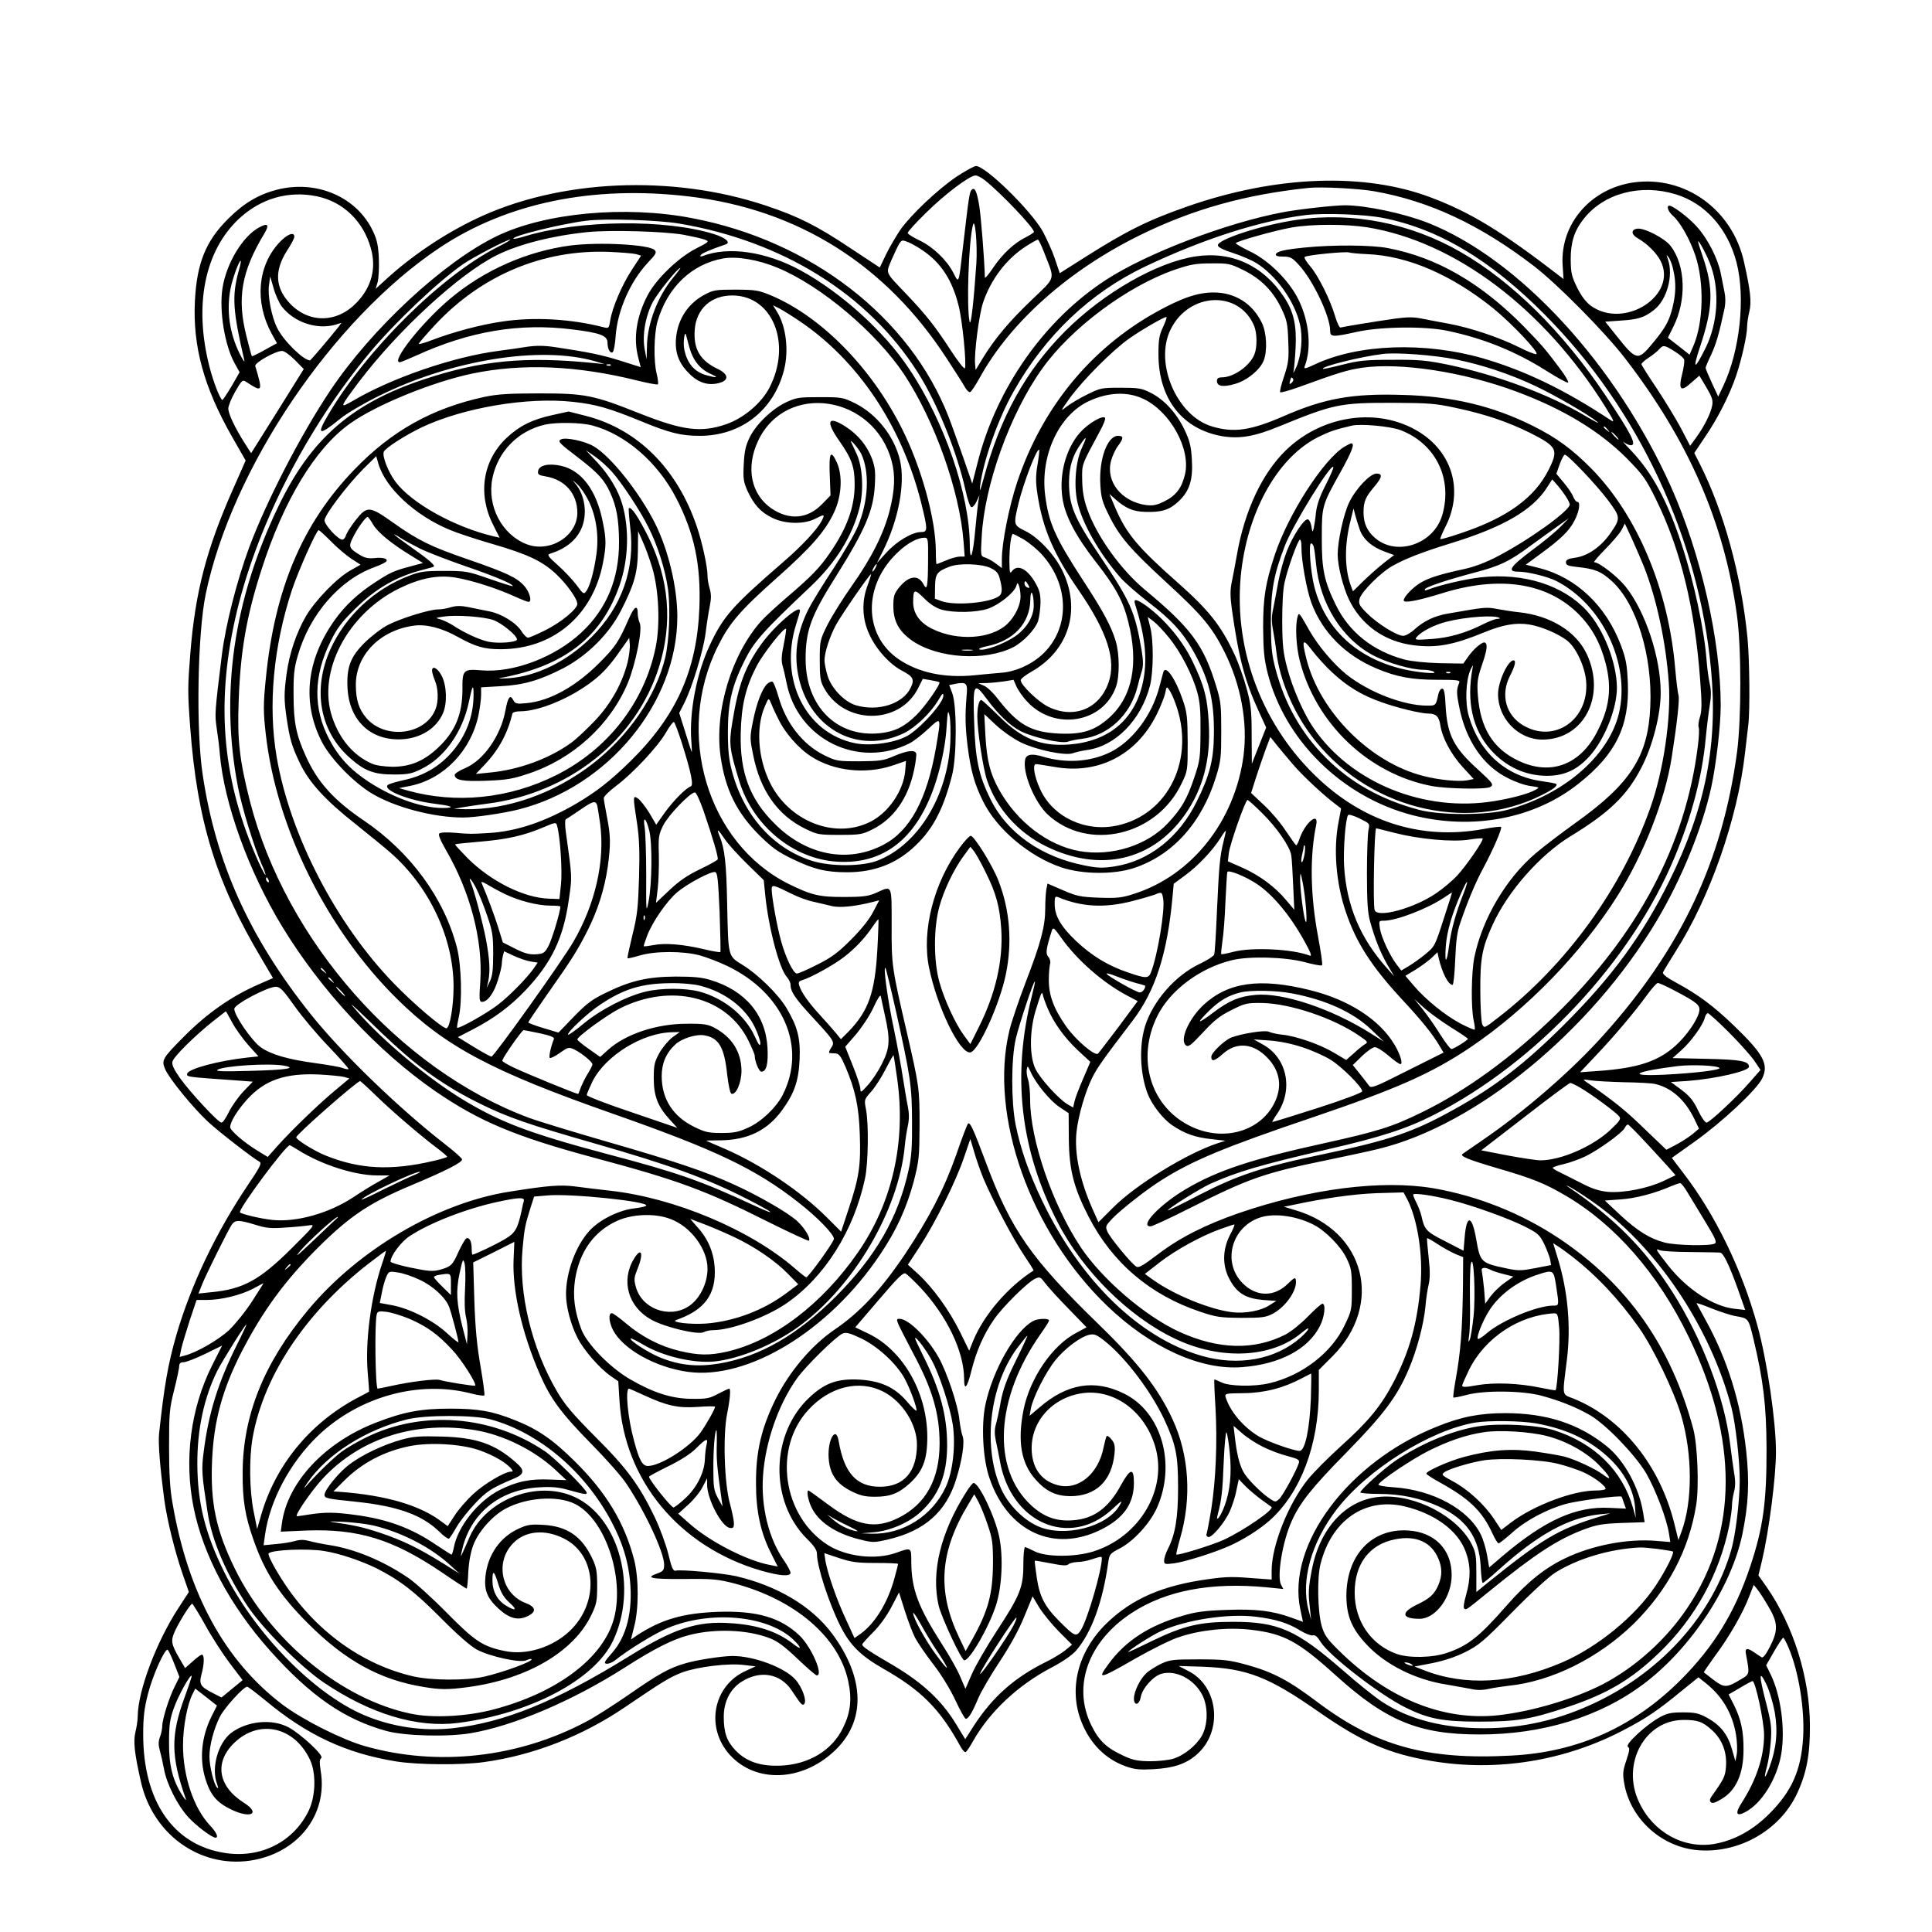 <?xml version="1.0" encoding="UTF-8" standalone="yes"?>
<svg version="1.0" xmlns="http://www.w3.org/2000/svg" width="100mm" height="100mm" viewBox="0 0 1024 1024" preserveAspectRatio="xMidYMid meet">
  <g transform="translate(0,1024) scale(0.1,-0.1)" fill="#000000" stroke="none">
    <path d="M5069 9303 c-102 -70 -236 -197 -295 -278 -23 -34 -58 -93 -77 -132
l-34 -71 -159 105 c-177 118 -274 166 -444 223 -498 167 -1098 140 -1535 -69
-169 -80 -343 -197 -477 -320 l-57 -52 11 37 c5 21 8 76 6 123 -3 67 -9 99
-30 143 -85 184 -300 277 -512 222 -96 -25 -174 -71 -257 -154 -118 -117 -166
-235 -176 -436 -12 -240 48 -458 197 -719 l72 -126 -65 -147 c-143 -322 -202
-550 -228 -872 -14 -177 -15 -207 -1 -394 37 -498 138 -825 380 -1230 l59
-100 -73 -32 c-146 -63 -276 -154 -400 -279 -113 -114 -119 -124 -99 -171 20
-49 149 -207 228 -280 56 -52 234 -190 273 -212 12 -7 2 -28 -59 -118 -172
-255 -304 -532 -382 -799 -45 -156 -65 -273 -92 -525 -5 -52 5 -176 28 -350
15 -109 55 -270 95 -387 l35 -101 -56 -86 c-117 -180 -214 -438 -215 -573 0
-17 -5 -54 -12 -82 -12 -52 -6 -110 28 -261 61 -279 309 -460 578 -422 252 37
414 241 376 474 -7 47 -7 64 3 70 16 12 -104 124 -172 162 -89 48 -221 35
-306 -29 -70 -54 -107 -187 -74 -272 7 -21 7 -25 -1 -17 -16 16 -40 112 -40
164 0 59 23 147 56 212 24 47 125 158 144 158 5 0 48 -33 97 -73 221 -184 427
-280 693 -323 112 -18 341 -20 461 -4 261 35 524 137 752 292 200 136 238 159
303 184 82 30 246 50 329 39 l60 -7 -50 -23 c-176 -78 -219 -302 -85 -448 136
-148 378 -140 550 20 171 158 166 389 -11 626 -108 144 -289 252 -508 303 -71
16 -296 37 -320 29 -13 -3 -21 14 -38 85 -12 50 -44 138 -72 197 -82 171 -149
262 -316 428 -119 120 -161 169 -202 239 -135 229 -206 524 -183 761 9 102 14
125 41 211 l20 62 72 6 c121 11 535 -32 522 -54 -3 -5 -32 -11 -66 -15 -82
-10 -187 -63 -238 -122 -71 -80 -121 -218 -121 -333 0 -65 25 -161 60 -229 32
-65 117 -163 178 -205 l39 -27 6 -97 c24 -427 317 -781 752 -907 99 -28 155
-32 155 -11 0 8 -16 38 -36 67 -80 115 -121 283 -110 446 12 180 82 380 180
517 47 66 205 221 242 238 18 8 37 3 99 -26 88 -43 185 -132 229 -211 29 -53
70 -164 63 -172 -3 -2 -26 20 -52 51 -65 75 -140 108 -255 114 -112 5 -178
-18 -259 -94 -207 -192 -214 -551 -14 -750 38 -37 53 -60 53 -79 0 -68 63
-261 124 -383 51 -102 108 -158 227 -226 204 -116 302 -215 411 -415 10 -18
22 -30 27 -27 5 3 23 30 39 59 88 155 237 295 414 388 63 33 111 67 132 91 82
96 141 259 170 468 6 42 10 47 61 73 74 39 159 132 196 213 105 232 26 511
-174 608 -156 77 -301 53 -448 -74 l-52 -44 7 39 c11 58 78 192 130 256 51 63
135 126 182 135 25 5 39 -1 87 -40 107 -88 239 -263 308 -410 62 -133 73 -190
73 -361 0 -159 -15 -249 -54 -325 -11 -21 -20 -49 -20 -61 0 -20 3 -21 52 -15
60 8 212 56 293 92 71 31 157 85 213 134 165 146 262 401 262 691 l0 108 73
73 c272 274 173 665 -198 774 l-60 18 40 8 c177 38 326 59 452 64 l142 4 21
-39 c54 -108 83 -295 69 -454 -17 -202 -58 -348 -141 -509 -67 -129 -134 -211
-281 -343 -67 -61 -145 -139 -174 -175 -103 -127 -193 -351 -193 -484 l0 -48
-82 6 c-122 10 -154 10 -248 -3 -247 -33 -410 -104 -546 -236 -152 -149 -202
-348 -131 -524 46 -114 127 -195 234 -233 48 -17 74 -19 148 -15 105 6 171 28
226 76 141 120 120 360 -40 443 l-54 28 129 -4 c232 -9 347 -53 609 -236 235
-164 375 -225 605 -264 345 -58 707 1 1019 166 117 61 180 104 299 202 l94 76
39 -31 c87 -69 141 -160 160 -272 6 -37 8 -84 4 -105 l-7 -37 -18 63 c-22 79
-61 128 -131 167 -46 25 -65 29 -129 29 -63 0 -83 -4 -125 -27 -72 -40 -184
-144 -167 -155 11 -7 9 -21 -8 -72 -19 -56 -20 -71 -11 -124 34 -190 202 -340
398 -353 215 -14 425 107 516 297 52 110 71 210 70 365 -1 254 -88 529 -229
733 l-44 62 20 83 c36 153 73 439 73 572 0 162 -47 483 -98 668 -82 298 -223
589 -394 811 l-60 79 121 86 c146 104 328 274 358 335 36 75 8 128 -152 282
-106 102 -188 163 -301 224 -52 28 -76 47 -73 56 3 7 33 57 67 111 182 285
329 705 368 1053 6 52 14 118 17 145 10 78 7 349 -4 465 -33 333 -126 670
-252 920 l-30 59 55 82 c69 100 134 229 168 331 29 87 57 212 57 257 0 16 5
52 12 80 12 52 6 110 -28 261 -61 279 -313 461 -586 423 -226 -32 -388 -219
-376 -435 l5 -77 -22 17 c-302 233 -470 336 -680 415 -353 134 -821 117 -1291
-47 -211 -74 -320 -128 -543 -269 l-134 -85 -26 77 c-14 42 -44 107 -65 146
-63 111 -302 345 -353 345 -10 0 -57 -26 -104 -57z m153 -20 c86 -69 258 -250
258 -272 0 -4 -19 -16 -42 -28 -63 -31 -124 -88 -174 -162 -24 -36 -44 -59
-44 -51 -2 91 -21 329 -30 381 -13 77 -24 99 -40 83 -11 -11 -15 -34 -45 -294
-24 -211 -22 -205 -52 -146 -35 68 -107 137 -180 172 -34 16 -62 34 -62 39 -1
6 43 54 97 107 99 98 231 198 263 198 10 0 32 -12 51 -27z m2063 -57 c293 -52
561 -178 845 -396 127 -98 375 -349 483 -489 337 -437 526 -871 593 -1361 24
-172 24 -547 1 -724 -77 -578 -296 -1043 -707 -1501 -169 -189 -418 -405 -645
-560 -55 -38 -102 -70 -104 -72 -14 -11 36 -31 186 -75 186 -54 252 -81 361
-145 263 -154 490 -414 652 -748 263 -541 262 -1035 -3 -1432 -113 -171 -278
-319 -452 -410 -152 -78 -374 -144 -552 -164 -295 -32 -591 89 -850 346 -60
59 -74 80 -88 128 -21 74 -25 253 -6 327 58 232 236 355 445 306 160 -38 283
-128 324 -239 27 -71 28 -142 3 -229 -12 -42 -16 -70 -10 -74 12 -7 5 -12 139
97 235 191 357 271 494 322 69 26 99 31 202 35 l121 4 -8 50 c-21 133 -99 276
-191 351 -147 120 -320 177 -540 177 -134 0 -233 -19 -361 -71 -470 -187 -798
-625 -725 -969 l14 -66 -61 22 c-102 37 -190 47 -346 41 -115 -4 -162 -10
-234 -32 -175 -51 -301 -133 -389 -254 -63 -85 -52 -83 143 29 86 49 190 101
233 114 111 37 254 52 377 38 175 -20 251 -61 451 -242 266 -241 440 -313 760
-313 333 -1 640 93 872 268 251 189 465 514 523 794 33 160 38 279 20 442 -28
254 -98 480 -213 689 -26 47 -48 88 -50 92 -2 4 34 -8 80 -27 46 -18 101 -36
123 -40 74 -13 71 -9 99 -123 52 -218 68 -352 69 -576 1 -288 -18 -425 -88
-633 -80 -239 -191 -420 -364 -594 -251 -252 -548 -386 -901 -404 -449 -24
-718 51 -1028 284 -151 114 -235 159 -377 198 -89 24 -117 28 -250 28 -136 0
-155 -2 -200 -23 -27 -13 -63 -35 -79 -50 -34 -32 -65 -96 -66 -134 0 -41 28
-36 36 6 8 48 67 113 111 125 76 21 172 -29 215 -112 32 -62 31 -158 -2 -217
-30 -52 -95 -105 -153 -122 -23 -7 -78 -13 -122 -13 -65 1 -91 6 -138 28 -92
42 -132 80 -172 161 -103 208 -18 446 213 597 182 119 419 164 715 136 l89 -9
-12 22 c-23 43 7 227 55 335 43 98 107 179 291 366 198 202 270 298 331 443
42 98 79 236 88 331 3 39 11 91 17 116 8 34 8 73 0 145 -6 54 -10 100 -8 101
2 2 27 -12 57 -32 29 -19 71 -42 94 -52 l40 -16 -1 -146 c-3 -240 -12 -357
-40 -510 -8 -46 -13 -85 -11 -88 3 -2 33 4 68 13 94 26 298 24 401 -4 99 -27
183 -61 256 -103 85 -50 237 -208 296 -306 49 -84 110 -242 122 -322 l7 -44
-75 6 c-151 13 -339 -23 -484 -93 -108 -52 -201 -127 -307 -248 -146 -167
-206 -215 -319 -253 -77 -26 -202 -28 -266 -5 -136 49 -222 174 -222 325 0
152 78 255 213 282 112 23 194 -14 231 -103 20 -47 20 -89 1 -136 -22 -52 -46
-74 -115 -107 -87 -42 -81 -75 14 -75 86 0 172 117 170 235 -1 133 -90 224
-229 233 -194 13 -329 -130 -329 -348 1 -105 29 -173 107 -256 99 -107 261
-188 427 -213 41 -7 96 -17 123 -22 33 -8 62 -8 95 -1 26 6 74 13 107 17 228
23 476 146 663 328 181 178 294 392 332 630 16 97 7 318 -15 402 -117 439
-349 768 -710 1010 -199 133 -431 226 -668 267 -273 46 -654 -2 -1032 -132
-175 -61 -309 -128 -425 -216 -82 -62 -105 -76 -118 -67 -26 16 -140 154 -153
186 -11 26 -9 31 27 69 48 49 179 152 257 201 165 105 335 176 799 333 451
153 637 235 843 374 300 203 589 501 780 805 138 220 250 506 285 729 30 191
43 314 36 332 -3 9 -11 71 -17 138 -35 420 -200 813 -444 1062 -101 102 -183
163 -309 226 -212 106 -427 158 -694 165 -265 8 -412 -18 -629 -113 -175 -76
-264 -89 -380 -54 -186 56 -306 336 -219 513 97 199 363 211 443 20 16 -39 17
-111 2 -150 -23 -61 -109 -122 -171 -123 -21 0 -28 -5 -28 -19 0 -29 33 -34
95 -16 64 18 131 73 152 122 21 51 17 149 -9 202 -50 103 -143 161 -256 161
-85 0 -171 -30 -306 -105 -348 -195 -604 -508 -735 -901 -42 -125 -81 -320
-81 -406 l0 -49 -32 24 c-18 14 -44 28 -57 32 -23 7 -24 8 -18 109 14 274 150
653 320 891 153 216 454 440 705 526 82 28 111 33 193 33 90 1 99 -1 170 -36
93 -46 158 -112 202 -206 28 -59 32 -79 35 -172 4 -93 1 -114 -22 -184 -15
-43 -24 -81 -21 -85 4 -3 48 9 98 27 214 78 258 91 337 103 202 29 537 -22
816 -126 250 -93 441 -209 586 -354 88 -90 101 -108 157 -222 129 -263 204
-572 232 -952 10 -126 9 -165 -1 -197 -7 -21 -10 -46 -7 -54 4 -9 2 -53 -4
-99 -64 -522 -318 -1002 -756 -1428 -229 -223 -472 -400 -706 -514 -159 -78
-233 -101 -522 -165 -382 -84 -563 -144 -729 -242 -139 -82 -249 -198 -188
-198 9 0 102 43 205 95 312 158 397 188 725 255 106 22 232 49 280 61 519 127
1124 624 1473 1209 131 220 242 492 289 708 26 121 50 325 50 433 0 343 -105
803 -263 1158 -292 651 -806 1209 -1289 1400 -128 50 -325 92 -438 93 -59 0
-248 -21 -331 -37 -298 -56 -719 -217 -935 -357 -328 -212 -584 -576 -683
-972 l-28 -109 -48 139 c-27 76 -61 173 -77 214 -206 529 -729 934 -1361 1054
-354 68 -780 28 -1035 -96 -282 -137 -661 -489 -881 -817 -157 -235 -338 -585
-431 -834 -65 -177 -124 -408 -144 -567 -38 -307 -38 -316 -28 -386 6 -38 14
-100 17 -139 22 -262 153 -624 330 -915 206 -339 505 -661 810 -872 234 -161
423 -241 843 -354 445 -119 589 -172 921 -339 117 -58 216 -104 218 -101 12
12 -23 69 -65 107 -52 45 -197 129 -328 189 -147 68 -323 127 -667 226 -180
52 -371 110 -425 130 -686 256 -1287 938 -1477 1676 -56 220 -68 326 -60 533
9 264 42 452 121 696 118 368 285 643 469 774 138 99 438 221 648 265 265 55
554 43 875 -37 56 -14 105 -23 109 -20 3 4 0 28 -6 54 -18 69 -15 213 4 280
52 179 180 303 347 333 71 13 187 -6 291 -50 229 -95 521 -342 669 -564 162
-246 294 -616 315 -887 l6 -79 -26 0 c-14 0 -46 -9 -72 -20 -26 -11 -49 -20
-51 -20 -2 0 -4 30 -4 68 0 170 -77 447 -181 653 -161 320 -424 588 -687 701
-72 30 -85 32 -192 33 -106 0 -119 -2 -166 -27 -87 -46 -142 -130 -151 -230
-7 -74 14 -133 69 -187 49 -50 101 -66 159 -51 55 15 51 47 -8 75 -93 45 -128
105 -121 206 8 113 88 185 203 183 211 -3 312 -256 194 -487 -43 -84 -138
-164 -232 -196 -132 -45 -228 -33 -460 59 -241 96 -286 105 -527 105 -161 0
-223 -4 -290 -18 -279 -60 -494 -180 -693 -387 -274 -284 -421 -631 -468
-1105 -14 -139 -14 -177 0 -299 57 -496 324 -1034 696 -1401 254 -251 502
-383 1135 -605 553 -194 764 -294 993 -474 98 -76 187 -168 187 -192 0 -16
-135 -204 -147 -204 -3 0 -31 22 -62 49 -236 204 -636 372 -976 410 -55 6
-137 16 -182 22 -83 11 -145 6 -353 -27 -381 -60 -801 -307 -1068 -628 -234
-281 -345 -558 -346 -861 -1 -145 13 -230 57 -355 61 -175 137 -292 291 -446
196 -196 381 -298 611 -335 88 -15 129 -15 235 -1 313 42 561 187 654 382 28
58 31 75 31 155 0 76 -4 99 -26 145 -55 117 -133 171 -260 178 -66 4 -84 1
-130 -20 -99 -45 -164 -139 -176 -252 -8 -73 9 -116 66 -169 58 -55 106 -68
157 -43 49 23 45 49 -11 70 -127 49 -163 215 -67 315 64 68 170 78 272 26 174
-88 188 -341 28 -491 -92 -86 -229 -128 -341 -105 -119 24 -160 52 -312 206
-77 78 -169 161 -204 184 -133 90 -284 152 -416 172 -38 6 -87 16 -108 22 -26
7 -48 7 -75 -1 -20 -6 -66 -13 -101 -16 l-64 -6 7 51 c25 185 133 388 283 531
218 207 535 294 811 222 35 -9 66 -13 69 -10 3 3 -6 72 -20 153 -19 109 -28
201 -33 350 l-6 202 109 54 109 55 -4 -94 c-7 -163 44 -389 138 -605 57 -132
113 -208 273 -371 79 -80 165 -177 189 -215 100 -150 198 -362 198 -426 0 -29
-5 -35 -35 -46 -68 -24 -36 -31 138 -30 156 2 181 -1 271 -24 321 -86 553
-285 602 -519 20 -93 12 -165 -27 -244 -57 -120 -180 -195 -329 -202 -107 -5
-183 20 -241 80 -47 49 -63 94 -63 179 0 79 33 145 92 184 99 65 209 46 269
-46 47 -71 55 -81 65 -71 16 16 -10 90 -47 131 -58 64 -222 125 -335 124 -57
-1 -188 -21 -248 -39 -84 -24 -143 -57 -298 -165 -78 -54 -179 -119 -225 -143
-362 -193 -790 -240 -1174 -131 -121 34 -331 140 -436 219 -307 232 -503 590
-585 1071 -13 71 -18 157 -18 295 0 179 2 204 27 303 15 60 27 117 27 128 0
13 7 19 23 19 13 0 64 20 114 44 l90 44 -54 -107 c-113 -227 -148 -496 -97
-751 51 -254 194 -521 402 -755 217 -244 398 -369 622 -430 98 -26 322 -32
446 -11 228 39 540 172 814 347 161 103 257 151 343 173 135 35 305 29 422
-15 44 -16 78 -41 151 -110 51 -49 98 -89 103 -89 37 0 -27 148 -90 210 -101
97 -227 134 -434 127 -186 -7 -300 -40 -431 -126 l-30 -21 17 68 c25 94 25
257 0 355 -51 196 -147 356 -315 522 -116 115 -196 170 -317 218 -120 48 -193
61 -344 61 -154 0 -246 -17 -392 -74 -271 -104 -470 -317 -499 -534 l-6 -44
136 6 c273 10 457 -46 712 -218 73 -50 135 -90 137 -90 3 0 7 39 9 88 3 56 13
107 27 144 27 71 101 154 169 191 110 60 274 72 367 27 160 -77 266 -386 210
-605 -55 -212 -302 -398 -645 -487 -140 -36 -318 -45 -432 -21 -367 76 -746
387 -933 768 -100 204 -131 350 -121 575 9 209 55 377 157 576 112 216 227
374 403 550 171 170 276 240 501 334 179 75 265 119 264 135 0 6 -43 44 -96
85 -246 192 -545 482 -709 688 -324 407 -500 799 -570 1267 -36 237 -27 747
16 955 138 667 673 1459 1240 1837 357 238 813 332 1320 272 579 -68 1046
-362 1369 -861 42 -64 84 -130 94 -148 9 -17 22 -30 29 -28 6 2 30 38 53 80
163 294 472 568 850 753 277 136 555 214 890 249 68 7 266 -3 350 -18z m1597
-16 c157 -48 275 -181 322 -361 48 -186 18 -468 -70 -654 l-27 -57 -34 73
c-18 39 -33 75 -33 79 0 4 13 36 30 71 26 57 41 107 71 247 5 26 5 58 -1 85
-5 23 -14 68 -20 100 -15 76 -70 184 -126 245 -41 47 -127 112 -146 112 -17 0
-7 -31 18 -53 39 -34 90 -123 120 -212 48 -145 43 -359 -13 -484 l-18 -41 -57
45 -58 45 29 58 c71 141 65 324 -14 428 -31 41 -140 97 -177 92 -35 -5 -33
-31 4 -52 49 -28 97 -76 119 -118 94 -183 -192 -367 -370 -238 -26 20 -50 51
-72 96 -29 59 -33 77 -34 148 0 93 19 153 69 216 107 136 302 187 488 130z
m-7200 -11 c137 -29 243 -131 283 -273 31 -106 5 -207 -74 -289 -103 -109
-251 -112 -352 -8 -81 84 -86 175 -18 282 22 33 39 66 39 74 0 29 -38 14 -80
-31 -115 -124 -131 -314 -41 -481 l29 -52 -65 -36 c-36 -20 -67 -35 -68 -33
-2 2 -15 50 -29 107 -51 202 -26 342 95 543 28 47 19 58 -27 33 -88 -47 -175
-192 -195 -324 -18 -119 12 -303 66 -399 l25 -45 -42 -73 c-24 -40 -46 -73
-49 -74 -11 0 -49 97 -69 177 -83 324 -26 612 156 783 117 109 264 151 416
119z m5648 -114 c297 -59 570 -222 860 -515 494 -498 815 -1183 879 -1880 37
-394 -30 -733 -219 -1115 -143 -291 -308 -516 -564 -770 -207 -206 -366 -328
-586 -449 -210 -117 -339 -160 -680 -232 -331 -69 -459 -112 -667 -219 -90
-47 -163 -83 -163 -80 0 9 172 117 226 141 142 64 269 101 624 183 275 63 417
109 560 182 543 276 1048 816 1276 1366 91 218 145 426 164 623 6 63 16 145
22 181 8 47 8 80 0 115 -6 27 -14 84 -17 128 -13 162 -66 411 -132 611 -75
230 -155 377 -266 495 -34 35 -53 57 -41 47 11 -9 28 -17 38 -17 33 0 2 61
-135 265 -227 338 -494 602 -767 759 -265 153 -574 214 -867 171 -181 -26
-420 -103 -420 -135 0 -10 27 -24 80 -41 44 -14 101 -39 125 -54 105 -66 202
-202 230 -324 16 -68 8 -162 -19 -226 -12 -27 -19 -39 -15 -25 3 14 8 71 11
126 6 120 -10 192 -61 269 -111 168 -278 245 -469 216 -205 -31 -488 -193
-691 -396 -208 -208 -345 -455 -432 -780 -19 -69 -23 -78 -19 -40 16 130 95
356 178 501 168 297 405 522 696 661 307 146 609 243 851 273 98 12 315 4 410
-15z m-3730 -30 c550 -93 1002 -375 1265 -790 103 -162 209 -425 253 -626 10
-46 23 -84 30 -87 7 -2 19 11 28 30 l15 33 -6 -35 c-3 -19 -10 -86 -16 -149
-12 -136 -28 -180 -29 -78 -1 265 -134 653 -322 933 -129 195 -360 404 -575
521 -181 99 -383 129 -518 76 -12 -4 -16 -3 -11 5 5 9 51 29 133 57 28 10 -3
36 -65 55 -256 79 -708 74 -992 -10 -35 -11 -66 -18 -68 -15 -13 13 249 78
385 95 98 13 382 4 493 -15z m1575 -210 c-14 -205 -29 -339 -36 -310 -17 77
-5 428 18 513 11 42 24 -106 18 -203z m2073 190 c465 -76 934 -430 1259 -949
50 -81 53 -88 27 -71 -242 160 -452 261 -675 326 -307 88 -658 76 -887 -31
-53 -25 -63 -27 -57 -12 37 95 25 236 -32 352 -49 102 -159 211 -261 259 -39
19 -72 38 -72 42 0 9 201 66 295 83 107 19 289 19 403 1z m-3626 -39 c47 -9
98 -20 113 -26 26 -10 25 -11 -47 -48 -92 -47 -211 -161 -256 -248 -59 -113
-76 -227 -49 -330 l13 -50 -104 33 c-101 32 -175 47 -349 73 -60 9 -99 9 -150
2 -37 -6 -106 -16 -153 -22 -237 -31 -561 -142 -769 -264 -74 -43 -72 -38 33
102 208 274 532 572 730 670 117 58 294 103 481 122 123 12 401 4 507 -14z
m-984 -65 c-298 -151 -695 -544 -897 -887 -66 -112 -53 -117 64 -22 33 27 123
80 200 118 388 193 859 269 1150 185 l50 -15 -60 6 c-363 36 -596 14 -899 -87
-383 -127 -599 -316 -771 -674 -238 -496 -309 -989 -214 -1485 21 -110 85
-317 125 -409 14 -30 23 -56 21 -58 -2 -2 -19 29 -37 69 -189 422 -227 823
-124 1286 106 476 372 1002 713 1412 135 162 363 378 497 471 54 37 231 129
248 129 6 0 -23 -18 -66 -39z m2255 -20 c95 -65 154 -156 187 -288 21 -78 44
-318 34 -335 -4 -5 -37 37 -74 94 -82 126 -130 188 -235 298 -117 123 -110
108 -80 182 15 34 33 73 41 86 14 21 16 21 49 8 19 -8 54 -28 78 -45z m645
-19 c54 -138 59 -118 -69 -241 -120 -114 -199 -209 -261 -311 l-37 -61 -3 33
c-5 56 21 260 42 323 41 123 123 231 224 297 32 21 63 38 67 38 4 0 21 -35 37
-78z m3532 -67 c45 -131 34 -298 -29 -427 -60 -122 -72 -121 -31 2 70 209 73
310 15 480 -14 40 -25 76 -25 79 1 16 53 -82 70 -134z m-201 -17 c15 -67 14
-121 -4 -197 -18 -73 -38 -109 -107 -192 -77 -93 -85 -91 -190 41 l-60 75 84
6 c91 6 123 16 173 55 70 53 106 184 75 271 -9 25 -9 26 4 9 8 -10 20 -40 25
-68z m-7605 -8 c-35 -130 -30 -208 31 -470 3 -14 -8 2 -25 36 -53 107 -70 225
-49 340 10 55 48 159 55 151 2 -1 -3 -27 -12 -57z m2302 -34 c-81 -99 -135
-242 -137 -360 l-2 -71 -10 54 c-14 74 4 177 44 252 27 49 131 179 145 179 2
0 -15 -24 -40 -54z m-2073 -150 c65 -84 185 -125 285 -97 l32 10 -17 -23 c-52
-65 -146 -176 -150 -176 -34 0 -139 102 -173 170 -31 60 -53 175 -44 230 l6
45 18 -62 c9 -34 29 -78 43 -97z m2745 -78 c309 -208 540 -553 643 -957 37
-149 37 -161 1 -161 -47 0 -128 -48 -183 -108 l-51 -56 31 62 c83 165 120 360
91 483 -30 127 -124 245 -239 302 -63 31 -71 32 -186 32 -109 0 -125 -2 -178
-27 -76 -36 -160 -117 -194 -187 -21 -43 -28 -75 -31 -143 -4 -76 -1 -92 20
-140 34 -73 69 -112 130 -142 67 -34 169 -36 228 -6 51 26 53 25 36 -9 -25
-48 -106 -135 -206 -221 -270 -234 -317 -287 -389 -442 -69 -147 -108 -351
-97 -503 3 -38 4 -65 2 -60 -3 6 -18 54 -35 108 l-31 98 26 51 c43 85 102 279
114 374 6 49 16 113 22 141 8 40 8 63 0 92 -7 21 -12 53 -12 70 0 47 -28 176
-57 261 -104 306 -312 514 -585 585 l-94 24 -86 -19 c-107 -23 -176 -58 -243
-121 -127 -120 -154 -299 -71 -461 l34 -68 -26 6 c-210 48 -442 177 -527 292
-38 52 -70 134 -61 157 7 20 114 88 201 130 223 105 562 162 803 135 120 -13
190 -33 356 -101 154 -64 216 -79 315 -79 218 0 391 134 446 347 27 103 12
233 -37 311 l-21 34 34 -17 c19 -10 67 -40 107 -67z m1927 -30 c-21 -44 -25
-69 -25 -145 0 -236 126 -398 338 -435 92 -15 171 -2 304 53 288 118 320 124
598 124 194 -1 227 -3 341 -28 150 -32 272 -73 392 -133 140 -71 148 -88 96
-192 -74 -150 -222 -257 -466 -338 -58 -20 -107 -34 -109 -31 -2 2 10 31 26
63 103 199 34 415 -167 521 -212 113 -493 66 -678 -114 -126 -123 -218 -319
-259 -553 -9 -52 -22 -119 -28 -148 -8 -39 -8 -74 1 -140 36 -257 69 -383 143
-543 l39 -85 -38 -96 -38 -96 -1 152 c0 130 -4 165 -27 248 -14 53 -43 135
-65 182 -71 151 -134 231 -300 378 -215 190 -272 260 -331 397 l-31 73 35 -31
c53 -46 91 -62 154 -64 88 -3 128 10 176 54 60 56 79 115 72 226 -4 68 -11 97
-40 158 -42 87 -109 160 -182 195 -43 22 -64 25 -155 25 -101 0 -108 -1 -180
-37 -41 -20 -90 -50 -109 -65 -32 -26 -30 -22 19 47 70 96 226 253 314 315 65
46 183 114 198 115 4 0 -4 -24 -17 -52z m-2511 -110 c19 -68 56 -114 111 -139
46 -21 38 -24 -20 -8 -66 18 -105 65 -119 142 -6 33 3 98 10 72 1 -5 10 -36
18 -67z m5226 -23 c22 -14 43 -32 46 -40 3 -8 -1 -40 -9 -72 -23 -91 -10 -104
51 -48 l39 34 37 -62 c30 -51 36 -68 31 -96 -8 -43 -42 -111 -85 -170 l-32
-44 -49 94 c-28 52 -86 147 -129 212 -44 65 -80 122 -80 127 0 5 17 20 38 34
20 13 46 33 56 45 22 24 27 23 86 -14z m-7317 -43 l47 -48 -139 -223 -140
-223 -34 53 c-52 82 -87 156 -87 184 0 14 17 55 37 90 35 60 38 64 58 51 87
-57 89 -54 48 84 -5 17 107 80 142 80 12 0 41 -21 68 -48z m6153 3 c138 -28
287 -77 422 -141 102 -48 281 -151 328 -190 16 -13 -14 2 -66 33 -188 112
-467 216 -725 270 -112 23 -153 27 -295 26 -143 0 -178 -4 -265 -26 -55 -14
-101 -24 -103 -22 -12 12 201 65 318 79 75 9 270 -6 386 -29z m-4479 -31 c-3
-3 -12 -4 -19 -1 -8 3 -5 6 6 6 11 1 17 -2 13 -5z m3617 -73 c3 -5 -1 -14 -8
-20 -12 -10 -13 -8 -9 8 6 23 9 25 17 12z m-796 -104 c143 -66 254 -265 223
-400 -17 -73 -47 -113 -109 -144 -42 -21 -61 -24 -97 -20 -131 18 -216 125
-186 235 7 26 23 61 37 79 30 40 30 53 0 53 -57 0 -102 -124 -94 -259 4 -70
11 -93 46 -163 55 -112 113 -179 302 -353 190 -174 243 -237 310 -370 87 -174
124 -375 101 -550 -46 -347 -273 -634 -579 -732 -67 -22 -91 -24 -187 -21 -99
4 -118 8 -192 40 l-81 35 -6 -30 c-3 -16 -6 -62 -6 -102 0 -94 -23 -182 -104
-392 -36 -94 -75 -209 -86 -255 -109 -450 111 -1069 519 -1460 230 -221 496
-342 716 -324 198 15 349 95 411 218 25 49 32 118 13 118 -6 0 -41 -31 -78
-69 -37 -38 -90 -80 -117 -94 -167 -85 -355 -80 -561 13 -183 83 -412 280
-526 451 -149 225 -267 569 -267 779 0 42 -5 91 -11 108 -6 17 -9 41 -7 54 4
21 5 20 20 -12 27 -62 104 -155 154 -188 l48 -32 1 -138 c2 -164 26 -257 105
-411 125 -243 325 -414 590 -503 86 -29 107 -32 220 -33 110 0 130 3 166 22
71 38 132 128 122 180 -2 14 -10 10 -40 -19 -73 -74 -170 -73 -243 2 -111 114
-54 306 104 350 74 20 185 4 273 -41 63 -32 145 -115 175 -178 25 -51 28 -66
28 -166 0 -107 -1 -112 -38 -189 -69 -146 -225 -266 -397 -307 -82 -20 -217
-17 -258 5 -19 9 -35 16 -36 14 -1 -2 1 -66 6 -143 11 -186 2 -392 -22 -544
-11 -68 -23 -127 -25 -132 -3 -4 0 -11 7 -15 16 -10 85 69 115 133 13 29 30
79 36 113 l13 60 34 -36 c19 -19 58 -52 85 -72 28 -20 52 -37 54 -39 17 -12
-145 -124 -252 -174 -61 -28 -245 -85 -252 -78 -2 2 7 41 20 86 62 213 48 440
-40 630 -75 162 -180 298 -391 503 -360 350 -466 502 -599 860 -67 179 -84
216 -95 204 -4 -5 -33 -80 -63 -168 -63 -178 -143 -333 -272 -526 -127 -188
-237 -306 -374 -399 -120 -82 -238 -222 -310 -367 -76 -154 -105 -278 -104
-449 0 -144 25 -260 79 -366 l36 -72 -39 8 c-123 22 -324 126 -429 220 l-59
52 53 48 c29 26 64 69 76 94 l24 46 0 -35 c0 -75 77 -222 120 -228 18 -3 22 1
22 25 0 15 -10 62 -21 103 -30 106 -38 365 -15 477 16 80 20 133 11 133 -3 0
-29 -12 -58 -27 -46 -25 -62 -28 -142 -27 -105 1 -202 32 -326 104 -108 63
-229 188 -258 265 -36 96 -46 175 -33 263 23 147 99 254 220 310 81 38 203 43
286 11 107 -40 196 -159 196 -263 0 -79 -42 -163 -102 -201 -103 -65 -247 -11
-278 105 -11 39 -9 50 9 95 34 82 21 119 -19 53 -70 -116 -31 -255 93 -323 72
-40 247 -81 276 -66 11 6 34 11 51 11 94 0 280 68 387 141 204 140 359 386
418 664 17 80 20 287 5 365 -10 52 -10 52 29 96 21 24 55 77 76 119 21 41 40
74 41 72 1 -1 10 -56 19 -122 48 -336 -25 -659 -207 -922 -191 -276 -447 -470
-695 -527 -94 -21 -150 -20 -252 4 -103 25 -198 74 -282 145 -35 30 -70 55
-76 55 -19 0 -16 -46 6 -89 52 -101 224 -198 397 -222 318 -44 749 218 1019
622 86 127 140 246 178 387 28 109 30 129 31 297 0 195 -1 205 -69 500 -78
336 -80 351 -79 563 0 218 4 209 -82 170 -41 -18 -68 -22 -169 -22 -132 -1
-175 10 -295 69 -432 216 -605 798 -375 1260 62 124 118 189 310 360 184 163
259 249 306 350 40 85 46 193 15 263 -33 72 -43 54 -38 -66 l4 -108 -44 -45
c-77 -80 -175 -88 -270 -23 -108 75 -136 217 -70 357 147 315 614 245 708
-107 20 -75 17 -151 -10 -260 -32 -125 -96 -252 -201 -401 -47 -66 -104 -158
-128 -204 -41 -83 -42 -86 -42 -190 0 -90 3 -112 22 -146 106 -197 400 -199
499 -3 l25 50 42 -7 c23 -4 44 -9 46 -11 8 -8 -73 -125 -120 -172 -63 -63
-117 -90 -195 -98 -228 -24 -394 142 -394 393 0 151 28 228 160 437 157 250
200 352 207 486 4 70 1 95 -16 141 -26 68 -74 126 -139 168 -94 60 -108 31
-34 -75 67 -95 82 -139 82 -232 0 -119 -41 -232 -131 -362 -53 -78 -99 -125
-219 -228 -58 -49 -122 -108 -143 -131 -159 -176 -251 -479 -218 -718 25 -177
85 -299 206 -420 68 -67 99 -89 176 -126 114 -55 178 -70 289 -70 145 0 263
46 362 141 94 89 149 196 194 372 26 101 26 373 1 437 l-16 42 34 7 c59 11 65
3 58 -68 -8 -98 -7 -155 5 -258 17 -133 36 -203 82 -296 73 -149 247 -295 418
-352 110 -36 274 -38 381 -3 207 68 362 241 437 486 25 81 27 105 27 240 0
135 -2 159 -27 239 -66 217 -133 307 -376 509 -128 106 -257 285 -307 428 -19
54 -26 96 -27 155 -1 87 -6 73 95 261 19 34 30 65 26 69 -14 14 -89 -30 -132
-78 -74 -83 -112 -219 -94 -345 13 -95 70 -204 178 -342 104 -133 143 -204
171 -316 57 -223 22 -398 -101 -509 -76 -68 -141 -89 -264 -84 -150 7 -219 46
-327 185 -23 31 -56 62 -73 69 l-30 13 45 1 c25 1 67 5 94 9 l48 8 15 -34 c8
-19 34 -57 59 -83 145 -155 402 -111 469 80 20 56 19 173 -1 241 -24 80 -65
157 -174 324 -147 226 -181 302 -200 448 -28 212 73 429 233 502 100 46 202
51 285 12z m-2919 -142 c175 -46 347 -195 445 -385 96 -186 131 -351 123 -580
-13 -333 -122 -576 -368 -817 -103 -101 -180 -161 -284 -222 -165 -96 -315
-147 -462 -156 -102 -6 -97 -6 -181 1 -45 4 -78 2 -84 -4 -6 -6 6 -36 36 -88
128 -221 195 -474 182 -691 -7 -100 -6 -113 9 -113 29 0 63 46 84 115 12 37
21 77 21 89 0 11 3 31 6 43 l6 21 51 -24 c29 -13 69 -27 89 -30 l38 -6 -22
-32 c-37 -52 -129 -146 -192 -194 -58 -44 -205 -127 -213 -119 -2 3 2 26 8 53
20 83 15 277 -9 371 -67 261 -246 506 -492 673 -160 108 -247 204 -309 342
-51 112 -65 180 -65 323 -1 107 3 144 22 209 63 220 222 403 407 470 28 10 54
23 60 28 17 15 -14 26 -60 20 -33 -3 -52 1 -78 17 -58 35 -61 44 -36 93 24 49
67 108 77 108 4 0 17 -18 29 -39 24 -42 98 -103 202 -166 l63 -39 -63 -17
c-88 -23 -111 -33 -187 -83 -91 -58 -164 -126 -217 -201 -152 -213 -176 -440
-68 -649 47 -90 171 -217 268 -274 123 -72 324 -125 480 -125 62 0 211 22 295
43 475 121 839 564 840 1021 0 156 -48 356 -119 497 -83 164 -234 354 -325
407 -48 28 -150 49 -173 36 -19 -10 -9 -20 96 -100 101 -78 135 -115 165 -182
34 -73 46 -143 47 -260 1 -196 -66 -357 -199 -481 -141 -132 -361 -215 -529
-201 -97 8 -103 3 -102 -101 0 -132 -38 -223 -130 -310 -76 -71 -148 -100
-241 -100 -45 1 -89 7 -110 17 -97 43 -170 129 -209 245 -81 239 79 547 354
683 111 54 203 73 297 58 82 -13 213 -54 313 -99 37 -17 71 -30 76 -30 20 0 7
52 -22 84 -38 44 -93 70 -298 141 -196 67 -265 101 -396 194 -127 90 -139 91
-200 14 -25 -32 -48 -68 -51 -80 -4 -13 -12 -23 -20 -23 -22 0 -94 78 -94 102
0 28 118 184 205 272 l69 68 12 -41 c38 -128 194 -273 377 -349 40 -17 143
-51 230 -76 185 -54 261 -90 334 -158 59 -56 113 -132 113 -159 0 -27 -89
-100 -173 -141 -42 -21 -82 -38 -89 -38 -7 1 -22 15 -33 33 -29 46 -106 94
-173 107 -31 6 -81 16 -109 22 -39 8 -63 8 -92 0 -21 -7 -52 -12 -69 -12 -46
0 -200 -48 -267 -83 -33 -17 -87 -59 -121 -92 -77 -76 -98 -132 -92 -244 10
-173 126 -280 293 -269 98 7 179 59 213 138 23 53 20 146 -7 198 -21 41 -51
57 -51 27 0 -9 7 -32 15 -52 18 -41 20 -110 4 -150 -51 -137 -264 -166 -366
-50 -41 47 -57 98 -57 178 0 158 130 290 309 313 64 9 149 -13 232 -60 94 -52
139 -65 228 -65 276 1 485 177 540 453 19 97 19 130 -1 226 -33 164 -112 269
-220 293 -66 15 -118 3 -122 -28 -3 -18 4 -22 40 -28 103 -17 168 -92 168
-193 0 -123 -145 -213 -267 -167 -134 51 -213 204 -183 351 29 141 135 250
277 283 60 14 193 12 252 -4z m4282 -24 c188 -71 280 -258 223 -452 -45 -152
-239 -219 -354 -122 -43 36 -63 79 -63 138 0 57 11 82 60 139 39 47 42 66 9
66 -34 0 -111 -81 -146 -155 -29 -61 -60 -204 -60 -274 0 -60 28 -170 58 -235
65 -138 190 -227 345 -246 122 -15 209 1 375 69 97 40 167 52 237 41 63 -10
153 -48 201 -85 47 -36 95 -139 101 -217 16 -202 -168 -330 -333 -233 -93 54
-122 163 -71 262 27 53 34 83 19 83 -30 0 -82 -114 -82 -179 0 -130 108 -241
235 -241 220 0 339 231 235 454 -57 120 -192 203 -359 221 -31 3 -82 11 -114
17 -59 11 -63 11 -262 -24 -71 -12 -126 -38 -178 -84 -20 -19 -47 -34 -60 -34
-33 0 -139 66 -192 120 -41 41 -45 50 -39 76 9 37 114 142 177 176 68 38 159
73 308 119 277 85 433 176 509 296 l27 42 20 -22 c39 -44 73 -96 73 -111 0
-33 -217 -189 -383 -275 -58 -31 -122 -55 -172 -66 -129 -28 -187 -46 -231
-71 -43 -24 -94 -77 -94 -96 0 -16 71 -3 198 36 307 97 561 59 728 -108 71
-71 117 -154 145 -264 33 -131 20 -235 -48 -365 -91 -173 -247 -229 -415 -149
-135 64 -202 173 -215 347 -5 69 -2 90 21 158 28 82 32 112 17 121 -12 8 -62
-34 -91 -77 l-24 -34 -125 2 c-75 2 -150 10 -186 19 -168 45 -294 145 -365
290 -61 125 -75 188 -74 356 0 168 1 172 98 346 61 109 78 154 59 154 -5 0
-21 -8 -38 -18 -111 -69 -296 -356 -368 -572 -50 -152 -62 -226 -62 -385 1
-121 5 -167 23 -239 90 -360 397 -661 770 -757 318 -81 648 -18 882 170 195
155 267 304 258 531 -4 97 -10 128 -36 198 -79 211 -237 361 -433 411 l-72 18
79 58 c108 79 152 122 180 177 25 49 32 98 14 98 -6 0 -15 12 -21 26 -5 15
-28 49 -50 75 l-40 48 18 51 c10 27 22 50 27 50 16 0 171 -163 230 -243 66
-89 67 -94 9 -177 -49 -69 -118 -117 -184 -126 -38 -5 -49 -11 -49 -25 0 -14
11 -19 58 -24 95 -10 128 -23 185 -75 131 -119 216 -396 204 -664 -11 -264
-104 -409 -397 -618 -74 -53 -170 -126 -212 -162 -155 -132 -281 -345 -323
-547 -17 -80 -19 -272 -4 -338 5 -24 8 -46 5 -48 -2 -3 -36 12 -75 32 -81 43
-184 126 -248 201 l-44 52 53 32 c29 18 67 46 85 62 l32 31 6 -29 c18 -79 51
-144 74 -144 5 0 11 60 14 133 4 99 10 148 27 196 40 117 81 215 125 296 50
94 98 205 91 212 -3 3 -45 -2 -93 -11 -333 -61 -644 39 -898 289 -289 284
-433 691 -385 1085 40 326 199 600 408 704 59 29 87 39 177 60 47 11 201 -3
256 -23z m1100 2 c13 -16 12 -17 -3 -4 -10 7 -18 15 -18 17 0 8 8 3 21 -13z
m44 -33 c10 -11 16 -20 13 -20 -3 0 -13 9 -23 20 -10 11 -16 20 -13 20 3 0 13
-9 23 -20z m-2832 -67 c-32 -70 -42 -195 -23 -282 24 -113 119 -278 230 -404
23 -26 88 -83 145 -127 122 -94 179 -156 233 -249 89 -155 118 -268 116 -451
-1 -137 -22 -219 -91 -358 -93 -190 -253 -316 -435 -344 -64 -10 -90 -9 -160
5 -229 45 -411 173 -498 351 -63 127 -81 213 -87 414 -7 201 -1 210 69 115 59
-80 122 -140 179 -169 69 -34 216 -67 249 -55 14 5 47 12 74 15 141 17 258
127 295 276 6 25 16 62 23 83 8 28 8 54 -1 110 -36 208 -58 258 -225 506 -134
199 -160 263 -160 386 1 83 19 142 65 206 30 43 31 35 2 -28z m-1168 -29 c45
-96 38 -248 -17 -381 -16 -40 -75 -141 -129 -224 -55 -83 -116 -182 -135 -220
-62 -124 -78 -244 -49 -367 64 -272 320 -403 558 -287 62 31 141 108 181 175
20 35 26 40 26 23 0 -36 -102 -153 -179 -206 -62 -42 -202 -64 -290 -46 -262
54 -403 339 -311 631 11 34 20 66 20 71 1 37 -136 -81 -205 -177 -87 -122
-121 -214 -154 -417 -18 -110 -15 -139 37 -308 72 -237 285 -413 517 -428 272
-18 457 150 545 492 19 72 34 160 37 220 6 90 8 96 16 60 5 -22 6 -85 4 -140
-15 -287 -172 -543 -385 -626 -81 -32 -247 -33 -347 -2 -207 65 -364 241 -426
478 -16 61 -21 110 -21 205 0 154 21 244 89 380 50 100 97 153 350 392 134
127 221 267 259 418 23 91 16 218 -16 285 -13 28 -26 55 -28 60 -13 28 39 -32
53 -61z m934 -57 c-10 -61 -10 -92 0 -158 28 -181 84 -313 218 -507 152 -221
201 -371 158 -491 -49 -139 -184 -193 -319 -127 -54 27 -146 115 -146 141 0 7
25 27 57 45 199 113 265 329 163 537 -41 84 -127 175 -196 209 -63 31 -63 32
-35 149 27 109 97 292 109 281 2 -2 -2 -38 -9 -79z m-2256 -37 c52 -58 150
-206 193 -293 50 -98 91 -229 105 -332 13 -103 6 -269 -15 -360 -50 -206 -193
-415 -387 -565 -201 -155 -450 -243 -674 -239 l-60 2 45 8 c25 4 83 13 130 19
434 54 792 338 913 725 73 233 54 464 -57 690 -51 102 -91 163 -103 151 -2 -2
1 -46 7 -98 28 -220 -43 -423 -204 -584 -129 -129 -293 -210 -444 -219 -37 -2
-56 -2 -42 1 342 63 541 219 635 495 46 134 51 294 14 424 -21 74 -68 153
-131 222 l-63 67 49 -34 c27 -19 67 -55 89 -80z m3783 -71 c-31 -60 -46 -104
-51 -145 -3 -33 -9 -70 -12 -84 -6 -23 -7 -23 -12 9 -3 19 -11 36 -18 38 -19
7 -80 -85 -112 -167 -16 -41 -37 -115 -46 -165 -9 -49 -21 -114 -27 -143 -9
-39 -9 -69 0 -115 6 -34 14 -84 17 -112 17 -145 87 -312 183 -441 286 -386
816 -523 1224 -318 62 31 86 50 76 59 -2 3 -38 9 -79 15 -188 27 -329 153
-384 345 -21 70 -16 190 9 245 13 27 15 29 11 9 -33 -176 -1 -323 95 -432 80
-90 182 -138 298 -139 93 0 161 31 227 104 80 89 145 252 145 363 -1 133 -70
309 -159 407 -126 137 -335 203 -563 178 -85 -10 -214 -40 -282 -66 -13 -5
-17 -4 -13 4 8 12 122 50 262 87 132 34 189 61 298 143 51 37 117 85 147 106
l55 39 -43 -44 c-23 -24 -90 -80 -150 -124 -119 -89 -136 -115 -75 -115 51 0
155 -26 201 -49 245 -125 394 -440 333 -701 -54 -225 -289 -430 -590 -512
-108 -30 -361 -30 -471 0 -202 54 -364 146 -495 278 -128 129 -214 281 -263
463 -22 83 -25 117 -26 251 0 171 15 254 74 407 42 111 248 444 257 417 2 -5
-17 -48 -41 -95z m-3906 -84 c40 -81 55 -184 41 -283 -12 -88 -34 -169 -54
-196 -13 -17 -16 -15 -51 33 -21 28 -65 75 -99 105 -53 47 -58 56 -42 61 82
26 135 68 164 128 37 77 23 184 -32 247 -16 18 -13 17 11 -5 18 -16 46 -57 62
-90z m4087 -152 c18 -51 64 -92 133 -117 l49 -18 -52 -40 c-28 -22 -78 -66
-109 -96 l-57 -56 -10 26 c-35 93 -36 218 -3 348 l16 65 9 -35 c5 -19 16 -54
24 -77z m1505 -193 c68 -171 118 -403 133 -620 13 -184 -28 -465 -97 -659
-151 -429 -447 -837 -808 -1115 -73 -57 -74 -57 -84 -34 -5 13 -10 93 -10 178
-1 170 10 228 65 348 80 177 252 372 415 471 202 123 298 215 373 361 60 114
104 286 103 400 0 185 -82 432 -187 562 -42 52 -139 128 -165 128 -6 0 20 30
57 68 37 37 76 83 87 102 l18 35 35 -75 c19 -41 48 -109 65 -150z m-6957 130
c33 -34 82 -75 108 -92 l48 -31 -53 -30 c-73 -41 -186 -158 -236 -242 -51 -88
-88 -197 -103 -306 -14 -106 -14 -135 0 -234 17 -113 27 -149 71 -241 49 -102
135 -196 295 -322 66 -53 149 -120 183 -150 207 -180 336 -453 336 -712 0
-104 -20 -220 -38 -220 -22 0 -171 127 -277 236 -308 317 -553 790 -623 1204
-46 271 -17 582 80 879 34 103 131 321 143 321 4 0 33 -27 66 -60z m1702 -139
c35 -117 43 -302 18 -422 -59 -291 -254 -542 -530 -679 -247 -123 -527 -152
-785 -80 l-45 13 61 12 c177 37 320 186 360 374 7 36 14 84 14 107 l0 41 103
6 c122 6 207 31 332 95 128 67 244 182 307 307 70 137 88 201 89 319 l1 101
24 -54 c14 -30 37 -93 51 -140z m-1230 101 c34 -17 142 -59 240 -93 158 -54
259 -97 250 -106 -2 -1 -57 16 -123 39 -114 40 -124 42 -239 42 -105 0 -128
-3 -187 -26 -184 -70 -338 -214 -417 -390 -95 -211 -57 -431 100 -572 79 -71
129 -91 234 -91 79 0 97 4 148 29 122 59 219 196 252 355 19 90 25 100 25 38
0 -117 -44 -228 -126 -316 -65 -70 -146 -115 -245 -136 -41 -9 -78 -20 -84
-26 -27 -27 112 -82 249 -99 81 -10 108 -19 65 -22 -115 -7 -275 47 -416 139
-96 63 -159 131 -208 225 -86 163 -84 335 7 518 33 68 58 102 127 170 113 112
223 175 366 211 28 7 52 14 54 16 9 6 -29 39 -116 100 -93 65 -126 94 -55 49
21 -13 65 -37 99 -54z m3199 49 c28 -17 72 -53 97 -81 149 -166 148 -397 -3
-533 -58 -52 -141 -88 -215 -93 -27 -2 -90 -8 -140 -13 -159 -16 -298 14 -402
85 -188 129 -190 394 -2 569 50 47 102 75 139 75 19 0 20 -6 19 -121 -1 -136
-5 -162 -23 -128 -28 55 -78 49 -130 -14 -27 -34 -31 -46 -31 -100 0 -80 30
-134 100 -183 137 -94 386 -110 536 -34 53 28 115 93 131 138 6 20 12 64 13
97 0 48 -6 69 -28 107 -43 74 -94 99 -123 61 -12 -16 -13 -8 -14 52 0 76 9
145 19 145 3 0 29 -13 57 -29z m1472 -43 c-1 -66 28 -228 53 -294 58 -155 179
-278 347 -348 104 -44 186 -59 320 -59 109 0 122 -2 116 -16 -15 -37 -15 -53
1 -132 35 -174 127 -309 257 -373 38 -20 92 -39 120 -42 48 -7 50 -7 27 -20
-37 -21 -126 -45 -219 -60 -371 -61 -760 97 -959 389 -52 76 -110 209 -138
315 -22 82 -26 120 -27 247 0 93 4 173 13 210 18 79 71 225 81 225 5 0 9 -19
8 -42z m66 0 c3 -13 8 -51 11 -84 20 -213 137 -400 304 -488 77 -40 201 -76
265 -76 23 0 48 -5 56 -11 11 -7 -4 -8 -50 -4 -303 30 -518 197 -584 456 -20
79 -31 229 -17 229 6 0 13 -10 15 -22z m-2324 -108 c-6 -11 -13 -20 -16 -20
-2 0 0 9 6 20 6 11 13 20 16 20 2 0 0 -9 -6 -20z m607 1 c34 -16 44 -27 52
-58 14 -51 14 -78 -2 -91 -44 -37 -236 -54 -307 -28 l-35 13 1 64 c1 68 10 80
78 106 50 19 165 15 213 -6z m-648 -92 c-33 -85 -30 -180 9 -262 37 -81 110
-160 175 -193 57 -30 65 -45 44 -89 -41 -86 -173 -128 -291 -93 -62 19 -130
91 -150 157 -9 30 -16 66 -16 81 0 42 29 130 62 190 33 59 180 271 185 267 1
-2 -7 -28 -18 -58z m851 1 c9 -16 8 -18 -5 -14 -8 4 -15 12 -15 20 0 20 7 17
20 -6z m-41 -60 c1 -46 -29 -107 -70 -147 -84 -80 -263 -92 -396 -27 -67 32
-103 82 -103 141 0 71 6 74 58 22 31 -31 62 -51 92 -60 64 -18 185 -16 247 5
56 19 138 84 149 119 7 21 7 21 15 2 4 -11 8 -36 8 -55z m70 -46 c1 -60 -35
-122 -99 -167 -57 -39 -164 -79 -189 -69 -8 3 10 11 40 17 142 29 228 122 230
247 1 63 17 38 18 -28z m-2865 -80 c45 -16 126 -82 126 -103 0 -16 -102 -23
-153 -12 -50 12 -125 46 -187 87 -19 12 -48 26 -65 31 -29 8 -29 8 15 15 69
10 209 0 264 -18z m5335 10 c2 -2 -4 -4 -13 -4 -10 0 -41 -12 -70 -26 -96 -49
-187 -75 -281 -81 -84 -6 -89 -5 -76 11 24 29 94 65 159 81 102 26 260 37 281
19z m-3795 -139 c-12 -59 -14 -87 -6 -114 6 -20 15 -61 21 -91 60 -300 382
-457 653 -319 20 10 64 44 97 75 71 66 70 68 42 -98 -48 -275 -137 -441 -278
-515 -189 -100 -410 -57 -578 112 -131 130 -184 271 -179 478 3 147 26 244 84
356 36 69 146 208 156 198 2 -2 -3 -39 -12 -82z m999 -32 c-13 -2 -35 -2 -50
0 -16 2 -5 4 22 4 28 0 40 -2 28 -4z m2534 -119 c-3 -3 -12 -4 -19 -1 -8 3 -5
6 6 6 11 1 17 -2 13 -5z m-4073 -372 c50 -159 63 -225 47 -230 -26 -9 -91 -75
-137 -138 l-46 -65 -37 63 c-21 34 -48 68 -60 76 -27 18 -27 13 -5 -129 12
-79 15 -149 11 -289 -5 -160 -9 -201 -35 -305 -16 -66 -28 -122 -26 -124 2 -2
32 5 66 15 81 24 229 24 318 0 36 -10 101 -35 145 -56 299 -144 422 -431 293
-684 -34 -66 -112 -141 -181 -172 -52 -24 -75 -29 -142 -29 -71 0 -88 4 -147
33 -111 55 -170 146 -171 267 0 68 22 122 72 169 34 32 113 57 157 48 74 -14
103 -63 118 -206 7 -60 16 -101 23 -103 24 -8 53 59 53 122 -1 99 -50 178
-144 228 -35 18 -57 22 -146 21 -161 0 -325 -55 -418 -139 l-41 -37 -61 43
c-33 23 -60 45 -60 50 0 15 156 129 225 164 271 136 564 64 680 -167 19 -39
35 -76 35 -82 0 -31 23 -86 35 -86 27 0 37 40 33 124 -9 177 -117 306 -303
362 -45 14 -91 18 -185 18 -148 -1 -239 -22 -369 -86 -71 -34 -101 -56 -169
-126 l-82 -85 -80 24 c-44 13 -80 27 -80 30 0 3 45 70 99 147 130 184 162 235
215 340 55 109 90 221 107 337 16 119 16 163 -4 265 -9 47 -17 92 -17 100 0 9
30 38 66 65 89 67 221 208 264 283 19 33 38 58 42 55 4 -2 23 -52 42 -111z
m3241 -116 c56 -64 160 -161 227 -211 l26 -20 -13 -70 c-29 -143 -14 -327 39
-481 54 -160 136 -287 295 -459 106 -114 162 -183 200 -247 l22 -37 -192 -96
c-178 -90 -192 -95 -204 -78 -7 10 -29 38 -49 63 l-36 45 49 48 c27 26 58 47
68 47 11 0 43 -20 72 -45 29 -25 57 -45 63 -45 15 0 1 48 -29 100 -79 135
-244 242 -453 293 -264 65 -431 41 -561 -79 -78 -73 -128 -186 -94 -214 13
-11 26 -2 91 68 60 65 91 89 152 119 71 36 82 38 162 37 149 -3 379 -80 516
-175 43 -29 46 -34 29 -43 -10 -6 -37 -27 -59 -48 l-41 -36 -64 38 c-73 44
-202 89 -275 96 -28 3 -60 10 -72 16 -20 9 -139 -9 -198 -31 -37 -15 -106 -81
-106 -102 0 -28 18 -23 61 15 71 65 162 58 236 -20 69 -71 81 -157 35 -245
-77 -147 -268 -200 -436 -121 -216 101 -296 357 -182 587 67 136 226 255 396
296 91 22 279 17 383 -10 48 -13 91 -21 94 -17 4 3 -6 71 -21 151 -41 219 -45
424 -10 593 15 72 -57 14 -87 -70 -7 -21 -15 -38 -19 -38 -3 0 -27 35 -55 76
-27 42 -80 104 -117 138 l-67 63 25 79 c14 43 37 110 51 149 l26 69 31 -39
c17 -21 58 -71 91 -109z m-3126 -244 c49 -143 79 -245 75 -257 -3 -5 -45 -29
-94 -52 -66 -32 -109 -61 -161 -110 l-72 -68 9 75 c5 41 7 122 6 179 -3 94 -1
108 23 156 26 53 143 175 168 175 7 0 27 -44 46 -98z m2960 -11 c79 -78 148
-178 155 -225 3 -17 7 -89 10 -159 l6 -129 -43 51 c-59 71 -142 132 -232 172
l-77 34 5 43 c5 47 88 282 99 282 4 0 39 -31 77 -69z m-3525 44 c3 -8 10 -54
17 -102 26 -197 -26 -426 -143 -626 -59 -102 -420 -607 -433 -607 -6 0 -48 23
-94 51 l-84 52 79 41 c112 58 198 122 279 207 139 147 201 276 230 482 18 123
18 112 -16 357 -5 36 -5 66 0 68 5 2 37 23 72 47 69 48 84 53 93 30z m4089
-135 c-4 -19 -8 -123 -8 -230 0 -150 4 -209 17 -255 26 -93 55 -166 93 -231
l35 -59 -40 45 c-141 158 -213 330 -226 539 -5 87 7 249 21 271 3 5 31 -3 61
-18 55 -27 55 -27 47 -62z m-3812 -2 c17 -65 15 -286 -4 -378 -12 -61 -13 -54
-12 140 0 113 -4 227 -8 254 -11 64 7 53 24 -16z m-487 20 c16 -62 27 -239 19
-308 l-8 -75 -56 2 c-132 4 -308 92 -431 215 -38 39 -68 71 -66 73 2 2 61 8
131 14 143 12 231 32 327 72 81 34 77 33 84 7z m4440 -33 c130 -33 306 -49
393 -35 36 6 68 8 71 6 8 -8 -85 -143 -135 -197 -25 -27 -75 -69 -112 -94
-116 -79 -309 -132 -325 -89 -10 26 -2 434 8 434 1 0 46 -11 100 -25z m-3553
-32 c18 -27 72 -86 120 -133 l87 -85 7 -70 c16 -173 75 -400 116 -444 10 -11
19 -30 19 -41 0 -36 26 -74 116 -171 117 -127 120 -131 99 -163 -10 -14 -13
-26 -9 -27 5 -1 19 -2 32 -2 19 -2 29 -15 53 -71 52 -122 71 -209 76 -357 6
-163 -3 -229 -59 -396 l-40 -121 -76 76 c-137 137 -346 278 -538 362 -54 23
-100 43 -101 44 -1 1 33 2 76 2 145 2 249 53 327 161 64 88 87 154 92 268 5
113 -11 174 -70 273 -43 72 -150 177 -231 227 -79 49 -77 38 -83 325 -4 212
-13 294 -40 358 -18 44 -10 40 27 -15z m2644 -13 c-20 -80 -24 -131 -35 -370
-5 -118 -11 -222 -15 -230 -3 -8 -37 -30 -75 -48 -130 -61 -249 -197 -291
-331 -32 -105 -27 -249 13 -356 23 -60 80 -134 131 -169 66 -45 123 -65 212
-74 l70 -8 -40 -13 c-165 -54 -434 -220 -555 -341 l-78 -78 -30 67 c-68 152
-99 299 -86 414 9 83 47 214 84 287 27 53 55 93 213 300 121 158 185 358 212
661 l6 65 61 45 c66 48 144 130 186 196 14 23 27 41 29 40 1 -2 -4 -27 -12
-57z m429 -69 c-4 -22 -10 -41 -14 -41 -4 0 -4 17 1 38 5 20 9 41 9 46 0 5 2
7 5 4 3 -3 3 -24 -1 -47z m-254 -155 c86 -57 178 -167 254 -305 33 -59 41 -81
28 -76 -89 35 -306 46 -406 20 -33 -9 -61 -14 -63 -12 -2 3 1 33 6 68 6 35 13
129 16 209 4 80 8 151 10 158 5 14 94 -22 155 -62z m-2846 -149 c4 -114 6
-210 4 -213 -3 -2 -42 4 -87 15 -110 26 -205 34 -266 22 -27 -5 -51 -8 -53 -6
-1 1 7 27 18 56 30 76 103 181 158 229 53 45 178 112 202 108 13 -3 16 -36 24
-211z m3109 8 c3 -51 2 -72 -4 -57 -11 29 -29 175 -28 227 1 35 2 33 14 -25 7
-36 15 -101 18 -145z m-5499 159 c3 -8 2 -12 -4 -9 -6 3 -10 10 -10 16 0 14 7
11 14 -7z m1101 -44 c14 -28 40 -92 57 -143 28 -81 32 -105 32 -202 0 -84 -4
-118 -17 -145 l-17 -35 8 35 c11 54 7 116 -12 220 -17 88 -63 262 -81 303 -16
39 6 14 30 -33z m150 -28 c74 -36 174 -62 243 -62 29 0 52 -2 52 -5 0 -27 -46
-180 -64 -211 -19 -35 -26 -39 -66 -42 -35 -2 -60 5 -110 30 l-65 33 -23 75
c-19 62 -60 172 -89 239 -5 10 4 8 28 -6 19 -12 61 -35 94 -51z m5080 -3 c-38
-96 -63 -185 -74 -267 -13 -101 -25 -105 -18 -7 6 81 34 175 83 285 35 79 41
72 9 -11z m-3558 3 c32 -16 83 -35 113 -41 30 -7 74 -17 98 -23 42 -11 127 -2
220 22 l32 8 -32 -61 c-20 -39 -63 -93 -118 -148 -70 -70 -103 -94 -179 -132
-51 -26 -99 -47 -107 -47 -19 0 -59 82 -84 172 -21 74 -50 235 -50 275 0 26 9
24 107 -25z m1968 -26 c11 -55 -29 -298 -64 -388 -13 -35 -27 -35 -120 -3
-108 36 -194 89 -277 167 -82 78 -114 134 -114 197 0 37 2 42 18 36 124 -52
246 -59 393 -21 52 13 105 29 119 34 37 16 39 15 45 -22z m1486 -109 c-45
-140 -47 -144 -96 -184 -27 -23 -68 -51 -89 -64 l-39 -23 -23 30 c-35 44 -82
144 -90 192 -6 41 -6 42 20 42 68 0 233 64 322 124 21 14 39 26 40 26 1 0 -19
-64 -45 -143z m-4234 1 c-3 -8 -6 -5 -6 6 -1 11 2 17 5 13 3 -3 4 -12 1 -19z
m1233 -164 c-13 -226 -47 -322 -152 -431 l-41 -41 -25 31 c-15 18 -52 60 -84
95 -63 68 -102 124 -112 159 -5 17 -2 23 16 28 47 14 164 79 218 120 63 48
116 105 156 165 15 22 28 39 30 37 1 -1 -1 -75 -6 -163z m976 64 c82 -116 218
-235 345 -303 l59 -31 -100 -135 c-56 -74 -105 -138 -110 -143 -16 -16 -118
71 -170 145 -66 94 -92 166 -91 248 0 36 4 73 7 84 3 10 -1 26 -10 36 -15 16
-12 41 19 139 7 19 11 16 51 -40z m-3905 -175 c13 -16 12 -17 -3 -4 -10 7 -18
15 -18 17 0 8 8 3 21 -13z m3028 -213 c78 -352 84 -395 85 -585 1 -130 -3
-190 -18 -255 -55 -253 -173 -458 -385 -671 -206 -206 -403 -319 -619 -356
-116 -19 -210 -10 -313 32 -62 25 -166 92 -156 101 2 2 31 -12 63 -31 104 -63
269 -102 381 -91 134 14 317 90 449 187 290 212 526 614 559 950 3 35 11 86
17 113 7 34 7 64 0 100 -6 28 -17 96 -26 151 -8 55 -30 174 -49 265 -32 150
-57 332 -44 320 3 -3 28 -106 56 -230z m1275 149 c25 -6 46 -13 46 -14 0 -16
-15 -35 -29 -35 -18 0 -166 84 -176 99 -3 5 21 -1 53 -14 33 -13 80 -29 106
-36z m-4263 14 c13 -16 12 -17 -3 -4 -10 7 -18 15 -18 17 0 8 8 3 21 -13z
m3709 -78 c-108 -423 -63 -819 137 -1206 132 -256 376 -498 620 -614 242 -116
513 -103 672 31 51 43 46 21 -5 -25 -134 -118 -332 -154 -529 -96 -328 96
-638 398 -840 818 -71 147 -116 278 -142 406 -24 122 -24 349 1 456 18 76 95
309 101 303 2 -2 -5 -34 -15 -73z m-1757 50 c131 -34 239 -117 288 -220 16
-33 29 -71 29 -85 -1 -18 -9 -9 -30 38 -51 111 -166 203 -295 237 -76 19 -201
19 -284 -1 -99 -24 -236 -94 -326 -168 -43 -36 -81 -63 -84 -60 -9 9 104 116
170 159 125 84 221 113 374 114 60 1 124 -5 158 -14z m5164 -26 c121 -64 136
-77 129 -111 -9 -44 -67 -128 -125 -180 -93 -84 -201 -119 -406 -134 l-100 -7
84 89 c97 102 206 231 271 321 25 34 50 63 57 63 7 0 47 -18 90 -41z m-7316
-81 c40 -57 122 -154 182 -216 60 -63 107 -116 104 -118 -2 -3 -16 0 -30 5
-14 6 -79 17 -144 26 -148 20 -237 46 -292 85 -49 36 -143 174 -139 204 4 25
177 116 220 116 22 0 38 -16 99 -102z m249 77 c13 -14 21 -25 18 -25 -2 0 -15
11 -28 25 -13 14 -21 25 -18 25 2 0 15 -11 28 -25z m5037 -10 c180 -34 325
-100 421 -192 l67 -64 -70 44 c-208 131 -466 217 -610 204 -87 -8 -139 -30
-222 -92 -40 -31 -73 -52 -73 -47 0 5 25 32 55 61 53 50 98 76 160 91 52 13
190 11 272 -5z m-2157 -116 c29 -128 27 -173 -15 -256 -19 -39 -53 -90 -75
-114 -36 -40 -39 -42 -40 -20 0 13 -18 69 -40 123 l-40 100 58 67 c31 37 73
100 92 142 19 42 36 69 38 60 2 -9 12 -55 22 -102z m863 36 c32 -76 88 -154
160 -222 l66 -61 -38 -89 c-21 -48 -42 -103 -46 -121 l-7 -32 -30 17 c-48 29
-147 138 -171 190 -31 67 -30 198 1 303 32 104 34 109 40 85 2 -11 13 -42 25
-70z m-3372 -272 c118 -96 233 -169 364 -233 148 -73 253 -109 605 -210 401
-115 597 -186 810 -295 149 -76 167 -95 30 -31 -274 127 -401 172 -778 271
-408 109 -561 167 -762 289 -186 114 -417 306 -554 462 -56 64 -43 53 70 -56
76 -75 173 -163 215 -197z m5509 172 c50 -31 90 -58 90 -61 0 -7 -75 -54 -87
-54 -6 0 -33 35 -60 78 -26 42 -68 102 -92 132 l-45 55 52 -47 c29 -26 93 -72
142 -103z m-6459 25 c17 -32 56 -86 85 -119 l54 -60 -57 -6 c-156 -17 -316
-60 -321 -86 -3 -17 -3 -17 256 -35 l92 -7 -50 -52 c-27 -29 -62 -78 -77 -109
-15 -31 -32 -56 -39 -56 -17 0 -165 159 -220 236 -33 47 -44 71 -40 87 6 26
112 131 211 211 39 30 71 56 72 56 1 0 16 -27 34 -60z m7933 -52 c57 -57 117
-125 135 -151 l32 -48 -51 -58 c-71 -83 -219 -221 -235 -221 -8 0 -28 29 -45
65 -24 51 -44 75 -87 108 l-57 42 90 6 c146 11 324 52 324 75 0 30 -45 38
-225 42 l-180 4 47 42 c50 44 115 134 124 172 3 13 11 24 16 24 5 0 56 -46
112 -102z m-6301 -5 c52 -11 76 -21 73 -29 -17 -43 -28 -95 -22 -101 3 -4 27
8 53 26 45 32 48 32 78 18 37 -18 95 -65 95 -78 0 -5 -10 -26 -23 -47 -13 -20
-29 -53 -37 -72 -7 -19 -14 -36 -15 -38 -3 -4 -266 104 -343 140 -35 17 -62
33 -60 37 10 27 105 161 113 161 5 0 45 -8 88 -17z m701 -21 c-21 -16 -52 -53
-69 -83 -26 -47 -30 -64 -30 -134 0 -95 22 -150 84 -218 l41 -45 -240 82
c-132 44 -240 86 -240 92 0 6 14 38 30 72 69 137 266 259 424 261 l39 1 -39
-28z m3340 -53 c50 -16 116 -46 147 -65 58 -35 169 -145 169 -168 0 -7 -94
-43 -237 -89 -131 -42 -238 -75 -240 -74 -1 1 11 22 27 45 86 128 52 294 -75
365 l-50 28 85 -6 c53 -4 118 -17 174 -36z m-5399 -97 c73 -14 10 -23 -185
-28 -140 -4 -181 -2 -167 6 33 21 272 36 352 22z m7608 -12 c12 -11 -131 -28
-290 -36 -208 -10 -163 17 73 46 74 8 204 3 217 -10z m-7289 -48 l28 -8 -73
-61 c-88 -73 -224 -204 -303 -291 l-57 -64 -54 33 c-71 43 -145 107 -145 125
0 28 39 91 91 148 93 102 202 139 379 131 58 -3 118 -9 134 -13z m6782 -28
c73 -1 147 -5 165 -9 86 -19 158 -82 207 -181 l27 -56 -34 -29 c-19 -15 -58
-41 -87 -56 l-52 -27 -119 114 c-100 97 -162 147 -309 248 -16 11 -13 12 26 6
25 -4 104 -8 176 -10z m-6607 -77 c87 -84 239 -214 324 -277 25 -19 47 -38 47
-41 0 -3 -33 -13 -72 -22 -226 -53 -392 -44 -571 28 -60 24 -157 84 -157 97 0
15 320 296 339 298 2 0 43 -37 90 -83z m6380 46 c55 -32 183 -126 202 -149 12
-14 6 -24 -48 -75 -93 -86 -260 -159 -368 -159 -20 0 -99 12 -175 26 l-139 27
231 178 c127 99 235 179 241 179 6 0 31 -12 56 -27z m342 -286 c47 -50 102
-111 123 -134 l37 -42 -63 -30 c-85 -40 -214 -65 -296 -58 -49 5 -85 17 -146
49 -45 23 -96 48 -113 57 -18 8 -33 18 -33 21 0 4 26 13 58 20 31 7 84 26 117
42 72 36 192 123 206 149 5 11 13 19 17 19 4 0 46 -42 93 -93z m-3507 -197
c50 -117 155 -315 211 -399 31 -46 55 -84 53 -85 -136 -87 -262 -234 -319
-370 l-22 -55 -48 98 c-57 116 -144 236 -221 307 l-56 51 65 99 c82 127 189
341 232 468 l34 99 22 -74 c12 -41 34 -103 49 -139z m-3631 153 c121 -76 297
-133 417 -133 l65 0 -60 -34 c-33 -18 -91 -54 -130 -80 -129 -86 -302 -135
-430 -122 -60 6 -162 30 -173 40 -12 13 242 356 264 356 2 0 23 -12 47 -27z
m612 -131 c-22 -9 -95 -43 -162 -76 -66 -34 -119 -58 -117 -54 14 22 281 149
309 147 6 -1 -8 -8 -30 -17z m6751 -95 c17 -28 59 -98 94 -155 51 -84 61 -105
49 -113 -22 -14 -208 -10 -265 5 -80 21 -144 61 -235 145 l-83 78 84 6 c79 5
184 33 270 71 19 8 40 15 45 15 6 1 24 -23 41 -52z m-515 -39 c338 -230 634
-667 746 -1098 22 -84 45 -289 44 -390 -1 -111 -22 -285 -45 -365 -98 -339
-360 -635 -711 -805 -197 -95 -391 -140 -600 -140 -215 0 -397 47 -538 139
-40 26 -132 100 -205 164 -251 219 -346 261 -587 261 -175 0 -260 -20 -426
-100 -71 -35 -129 -62 -129 -60 0 9 127 90 174 111 137 61 357 94 503 76 105
-13 170 -33 236 -74 26 -16 56 -27 65 -25 12 4 25 -7 42 -35 46 -73 307 -275
447 -346 123 -61 198 -76 393 -76 199 0 272 12 464 76 215 71 343 147 492 291
190 183 317 416 369 670 8 42 15 92 15 110 0 18 5 50 11 72 7 27 8 57 0 100
-5 33 -15 103 -21 154 -31 248 -148 556 -305 803 -147 230 -306 391 -551 557
-16 10 -15 11 6 1 14 -7 64 -38 111 -71z m-742 2 c120 -30 305 -97 391 -140
71 -36 80 -44 104 -92 14 -29 28 -66 32 -83 l5 -30 -82 -16 c-73 -14 -91 -15
-148 -3 -143 30 -145 32 -167 157 -22 128 -51 132 -61 9 l-6 -71 -97 50 c-101
51 -110 61 -126 134 -4 17 -15 47 -25 67 -11 21 -19 41 -19 46 0 11 100 -3
199 -28z m-4913 -7 c-3 -10 -8 -31 -11 -48 -21 -98 -34 -120 -88 -152 -44 -27
-162 -83 -173 -83 -2 0 -4 15 -4 33 0 38 -13 62 -29 53 -6 -4 -24 -35 -40 -69
-32 -73 -41 -81 -100 -97 -38 -10 -60 -8 -153 11 -59 12 -108 27 -108 32 0 31
56 106 102 136 107 70 299 145 466 181 116 25 145 25 138 3z m-991 -91 c-6 -5
-62 -58 -125 -118 -88 -84 -103 -95 -65 -50 43 50 180 175 195 176 2 0 0 -4
-5 -8z m2101 -96 c115 -54 224 -129 292 -199 l53 -54 -63 -47 c-122 -91 -275
-149 -425 -161 -85 -6 -193 7 -158 19 151 53 212 137 203 280 -6 81 -36 152
-95 216 l-35 40 68 -26 c38 -14 110 -45 160 -68z m-2534 63 c60 -19 85 -21
164 -15 51 3 108 9 126 12 30 5 22 -5 -97 -123 -170 -169 -257 -216 -426 -232
l-67 -7 19 48 c21 53 134 280 156 315 19 28 36 29 125 2z m5167 -55 c-41 -80
-41 -167 1 -240 39 -70 85 -96 174 -104 l71 -5 -35 -22 c-47 -31 -131 -46
-199 -38 -116 14 -306 91 -417 170 l-46 33 77 60 c86 67 225 143 324 178 36
13 69 24 73 24 4 0 -6 -25 -23 -56z m1806 -108 c134 -103 255 -231 362 -383
76 -108 186 -337 223 -463 61 -206 62 -458 2 -619 l-16 -44 -23 93 c-77 305
-276 552 -530 656 -67 27 -63 5 -38 208 22 178 5 363 -49 539 l-24 78 26 -17
c15 -9 45 -31 67 -48z m635 18 c80 -1 151 -2 157 -3 17 -1 47 -63 94 -193 l39
-111 -55 6 c-113 12 -252 102 -352 228 -66 84 -72 95 -47 83 10 -5 84 -10 164
-10z m-6935 -62 c-59 -175 -90 -412 -76 -577 5 -55 8 -100 7 -101 0 0 -32 -18
-71 -38 -245 -133 -424 -352 -500 -613 l-22 -77 -19 95 c-22 111 -24 280 -5
389 60 338 295 684 644 945 32 25 60 45 62 45 2 0 -7 -31 -20 -68z m440 -132
c-4 -67 -2 -122 5 -151 6 -24 10 -67 8 -94 l-3 -50 -22 85 c-34 134 -37 197
-17 292 16 74 19 79 26 53 5 -17 6 -77 3 -135z m5345 -148 c-6 -57 -15 -113
-21 -125 -7 -16 -7 -7 -2 28 4 28 6 116 4 197 -1 81 1 162 5 180 15 62 26
-164 14 -280z m-6270 274 c0 -2 -8 -10 -17 -17 -16 -13 -17 -12 -4 4 13 16 21
21 21 13z m6360 -26 c10 -6 42 -16 70 -23 l51 -13 -46 -33 c-26 -18 -59 -51
-75 -72 l-28 -39 -6 78 c-4 42 -10 85 -12 95 -6 19 16 23 46 7z m-5678 -52
c71 -32 140 -95 159 -146 11 -29 49 -171 49 -186 0 -4 -27 17 -61 48 -72 67
-196 130 -290 148 l-66 12 10 50 c5 28 15 66 23 85 14 33 15 34 61 27 26 -3
77 -20 115 -38z m2656 -42 c142 -152 231 -339 232 -483 0 -68 16 -50 39 43 26
103 64 191 119 270 44 65 178 198 219 217 24 11 28 9 52 -23 14 -19 69 -80
123 -135 l97 -100 -54 -29 c-127 -66 -246 -240 -280 -408 -33 -168 -13 -284
64 -370 56 -63 108 -87 183 -88 136 0 220 80 235 224 4 41 1 56 -15 76 -11 14
-23 22 -26 19 -3 -3 -10 -29 -16 -57 -27 -144 -135 -234 -246 -203 -88 24
-136 94 -136 196 0 153 124 279 288 293 161 12 312 -104 366 -282 69 -227 -80
-481 -327 -559 -99 -31 -252 -30 -312 1 -23 12 -46 22 -50 22 -5 0 -9 -42 -9
-92 0 -121 -17 -163 -142 -354 -54 -83 -113 -185 -131 -227 l-34 -78 -27 63
c-14 35 -58 113 -97 173 -128 200 -162 292 -163 438 0 76 1 76 -80 47 -110
-39 -263 -21 -362 41 -240 153 -292 513 -103 717 114 124 270 161 397 96 101
-52 178 -173 178 -280 0 -145 -69 -224 -196 -224 -125 0 -190 73 -219 243 -14
83 -59 7 -53 -89 5 -86 41 -138 121 -178 47 -23 71 -29 125 -29 81 0 126 18
185 72 69 64 92 125 92 246 -1 234 -128 457 -311 546 l-71 34 126 147 c100
117 128 145 141 138 9 -5 44 -38 78 -74z m3370 7 c16 -104 16 -103 -16 -103
-84 0 -271 -78 -350 -145 -24 -21 -46 -35 -49 -31 -9 8 25 94 59 148 54 86
152 159 263 194 78 25 80 23 93 -63z m-5858 10 l0 -57 -45 44 c-25 24 -45 47
-45 51 0 4 12 10 28 12 64 10 62 11 62 -50z m-1053 -89 c-34 -53 -89 -121
-122 -153 -58 -54 -175 -121 -237 -136 l-26 -7 9 44 c5 23 26 91 45 151 l36
107 54 0 c76 0 178 25 244 59 30 16 56 30 57 30 1 1 -26 -42 -60 -95z m833
-94 c92 -40 150 -81 226 -163 51 -54 133 -183 122 -191 -4 -4 -156 20 -187 30
-24 7 -150 -8 -259 -32 -35 -8 -66 -14 -70 -14 -13 0 -17 354 -5 394 4 16 12
18 52 13 25 -3 80 -20 121 -37z m6094 -49 c6 -66 -9 -318 -19 -329 -2 -2 -38
4 -81 13 -115 24 -245 29 -336 13 -59 -11 -78 -11 -78 -2 0 6 17 44 37 85 84
169 264 288 449 298 20 1 22 -6 28 -78z m-7008 -88 c-100 -201 -150 -361 -176
-565 -13 -99 -11 -119 21 -328 23 -146 98 -322 210 -491 81 -121 281 -322 404
-406 249 -168 495 -242 712 -215 383 49 724 229 822 435 133 279 33 655 -204
763 -197 90 -465 -11 -554 -208 -15 -35 -33 -74 -39 -88 -11 -24 -11 -24 -5 5
41 200 199 331 413 342 61 4 102 0 145 -12 94 -26 105 -28 105 -17 0 16 -170
186 -222 220 -284 192 -655 220 -952 71 -43 -21 -99 -54 -125 -73 -42 -31
-140 -126 -191 -186 -12 -14 -7 -3 11 23 103 150 309 280 527 334 96 24 353
24 442 0 256 -69 503 -278 643 -546 56 -106 85 -201 96 -306 16 -164 -17 -299
-97 -388 -38 -43 -43 -53 -28 -55 10 -2 30 6 45 17 66 54 212 144 280 172 225
94 522 68 660 -56 51 -47 54 -67 4 -27 -84 65 -189 100 -333 109 -176 12 -300
-29 -541 -179 -382 -236 -657 -348 -929 -378 -158 -17 -324 7 -471 70 -265
113 -579 433 -739 755 -103 207 -143 369 -144 575 -1 185 36 354 106 495 31
60 147 245 154 245 2 0 -20 -48 -50 -107z m5692 -285 c-7 -166 -31 -278 -60
-278 -31 0 -166 48 -215 76 -82 49 -153 132 -177 209 -5 19 -1 20 97 21 109 1
212 28 307 79 25 13 47 24 49 25 2 0 1 -60 -1 -132z m-3537 18 c124 -57 181
-70 286 -63 51 4 93 4 93 1 0 -12 -46 -93 -77 -137 -57 -78 -213 -177 -279
-177 -29 0 -46 31 -73 132 -34 123 -48 278 -27 278 2 0 36 -15 77 -34z m4729
-150 c168 -30 295 -92 398 -193 75 -74 121 -164 128 -250 l4 -58 -15 54 c-56
197 -205 343 -420 411 -89 28 -290 38 -401 20 -135 -21 -304 -92 -439 -183
-60 -41 -185 -154 -185 -167 0 -4 44 -8 98 -8 116 0 220 -22 319 -67 145 -67
213 -164 221 -317 2 -49 7 -88 11 -88 4 0 43 32 86 71 209 188 368 275 535
293 l55 5 -65 -20 c-212 -65 -297 -116 -590 -352 l-55 -45 0 102 c0 87 -3 108
-24 150 -74 148 -298 266 -482 253 -181 -12 -323 -163 -366 -387 -18 -96 -20
-121 -10 -205 l6 -60 -13 50 c-43 156 14 359 148 534 164 213 495 420 734 461
75 12 240 10 322 -4z m-5616 -37 c144 -25 305 -104 415 -205 l63 -59 -85 3
c-106 5 -178 -10 -266 -54 -116 -58 -225 -194 -246 -308 -4 -20 -9 -36 -12
-36 -2 0 -38 23 -80 51 -132 90 -259 137 -433 160 -104 14 -156 15 -240 2 -36
-6 -66 -10 -67 -9 -10 8 85 144 141 203 202 214 496 305 810 252z m4169 -87
c35 -18 94 -40 130 -49 59 -16 66 -20 61 -38 -12 -39 -85 -173 -104 -190 -19
-17 -21 -17 -47 0 -50 33 -125 109 -144 146 -21 41 -34 95 -44 183 l-7 59 46
-40 c25 -22 74 -54 109 -71z m-2894 6 c-2 -72 2 -121 26 -288 l5 -35 -25 45
c-21 40 -24 58 -24 150 -1 103 8 210 16 210 2 0 3 -37 2 -82z m2719 -38 c11
-109 2 -203 -28 -283 -23 -61 -49 -91 -35 -41 20 75 25 121 31 277 4 93 11
162 15 155 4 -8 12 -56 17 -108z m1680 89 c102 -26 206 -83 274 -151 63 -63
77 -94 25 -54 -39 30 -145 79 -202 95 -22 6 -92 18 -155 27 -129 18 -238 10
-380 -28 -77 -20 -200 -75 -200 -88 0 -5 33 -26 73 -48 155 -86 223 -151 277
-269 13 -29 28 -53 33 -53 5 0 36 25 69 54 72 66 186 127 288 155 61 17 289
47 295 38 1 -1 7 -16 12 -33 l11 -30 -87 4 c-178 9 -341 -65 -562 -251 l-76
-65 -11 65 c-6 35 -21 85 -33 109 -65 134 -254 237 -461 251 -51 3 -85 10 -82
15 16 26 177 133 265 178 109 54 200 85 294 99 81 13 243 3 333 -20z m-4453
-46 c-4 -16 -8 -51 -9 -79 -3 -71 -45 -153 -108 -209 -27 -25 -54 -45 -58 -45
-13 0 -130 147 -130 163 0 3 46 28 103 56 67 33 117 65 147 95 52 52 65 57 55
19z m4515 -102 c41 -10 100 -30 130 -43 56 -25 120 -72 120 -89 0 -5 -24 -9
-53 -9 -119 0 -328 -79 -446 -168 l-54 -41 -39 59 c-51 77 -139 157 -218 199
-59 32 -62 35 -44 48 25 18 134 51 209 63 92 14 307 4 395 -19z m-6283 -326
c150 -35 308 -116 413 -214 l45 -41 -90 56 c-129 80 -212 120 -328 159 -90 30
-138 41 -262 59 -16 3 13 2 65 0 52 -3 123 -11 157 -19z m6812 -125 c41 -6 76
-11 78 -14 8 -8 -41 -105 -92 -181 -107 -161 -307 -325 -495 -406 -262 -113
-516 -127 -734 -41 l-49 19 94 18 c60 12 122 32 174 58 72 36 97 56 250 212
95 97 195 189 227 209 119 75 289 126 448 134 14 1 58 -3 99 -8z m-7069 -11
c78 -12 193 -51 275 -91 121 -61 201 -122 340 -262 89 -90 159 -151 192 -169
70 -37 229 -72 262 -57 13 6 26 9 28 6 11 -11 -151 -70 -252 -93 -96 -21 -280
-20 -375 2 -272 63 -516 240 -684 495 -52 79 -89 150 -82 157 19 19 207 27
296 12z m2923 -63 c64 0 117 -2 117 -5 0 -4 -9 -39 -20 -79 -35 -127 -103
-238 -181 -293 l-30 -21 -45 98 c-49 104 -97 243 -109 311 l-6 41 78 -26 c67
-22 95 -26 196 -26z m1197 25 c0 -63 -75 -322 -110 -379 -25 -40 -33 -37 -113
43 -80 80 -107 132 -122 234 -7 47 -12 87 -10 89 1 1 39 -5 84 -14 61 -12 85
-14 94 -5 6 6 27 11 47 12 19 0 53 6 75 14 51 16 55 17 55 6z m-3197 -143 c13
-40 28 -66 57 -92 44 -39 34 -48 -18 -16 -47 29 -72 76 -72 135 0 58 10 50 33
-27z m6729 -111 c52 -87 54 -127 9 -215 -21 -41 -36 -60 -44 -56 -7 4 -24 16
-39 26 -37 26 -51 23 -44 -9 20 -108 21 -106 -29 -135 -73 -44 -86 -44 -141
-3 -27 21 -51 39 -53 41 -2 1 25 40 58 86 75 100 150 231 182 316 l24 62 18
-22 c10 -12 37 -53 59 -91z m-4522 -167 c13 -25 56 -88 96 -140 44 -57 91
-134 118 -192 25 -54 50 -98 55 -98 14 0 35 34 66 109 15 35 66 123 114 195
56 85 102 169 130 238 l44 107 34 -57 c19 -31 66 -89 104 -128 l71 -71 -36
-30 c-20 -16 -66 -44 -103 -62 -164 -81 -280 -183 -379 -334 l-48 -75 -50 82
c-75 123 -176 217 -331 309 -137 80 -165 100 -165 111 0 4 26 33 58 65 35 35
72 86 97 134 l40 77 31 -98 c17 -53 41 -117 54 -142z m-3761 65 c34 -62 93
-153 130 -202 l67 -88 -56 -46 -56 -46 -45 23 c-67 34 -75 47 -61 100 15 54
16 104 2 104 -5 0 -28 -16 -49 -36 l-40 -35 -31 53 c-44 76 -46 93 -21 147 28
58 81 141 90 141 3 -1 35 -52 70 -115z m3869 -123 c80 -118 81 -139 1 -29 -56
76 -119 192 -119 217 0 8 18 -18 40 -58 22 -40 57 -98 78 -130z m413 121 c-34
-65 -183 -279 -176 -253 8 28 186 303 192 296 3 -2 -5 -21 -16 -43z m4108
-114 c54 -125 87 -327 78 -479 -11 -172 -59 -282 -177 -401 -88 -89 -187 -143
-293 -162 -163 -28 -326 62 -400 222 -95 201 30 433 233 435 77 1 105 -9 155
-55 54 -50 79 -117 73 -194 -4 -51 -12 -66 -74 -153 -12 -17 -14 -26 -6 -34 8
-8 23 -3 55 16 78 45 118 134 118 261 1 98 -13 162 -50 237 l-29 57 60 35 c33
20 63 36 67 36 15 0 61 -214 61 -285 0 -115 -40 -237 -118 -359 -37 -57 -30
-76 17 -51 88 45 169 176 192 308 22 132 -2 311 -56 422 l-24 49 42 73 c23 40
45 72 48 73 4 0 16 -23 28 -51z m-8555 -88 l27 -69 -24 -49 c-30 -58 -67 -176
-67 -211 0 -14 -5 -40 -12 -58 -9 -24 -9 -43 -1 -71 6 -21 16 -65 22 -98 14
-79 70 -190 126 -253 42 -47 128 -112 147 -112 18 0 6 28 -30 66 -86 92 -142
260 -142 424 0 97 23 220 52 274 l13 26 58 -45 57 -45 -29 -58 c-53 -106 -65
-225 -32 -331 26 -84 59 -124 135 -161 104 -51 160 -23 69 35 -138 87 -158
214 -52 317 133 129 321 86 403 -91 32 -71 29 -188 -6 -264 -79 -168 -255
-258 -446 -228 -274 42 -434 275 -433 631 0 88 6 137 25 211 24 96 90 244 105
235 4 -3 20 -36 35 -75z m6556 -1 c18 -12 2 -12 -25 0 -13 6 -15 9 -5 9 8 0
22 -4 30 -9z m1927 -257 c17 -100 8 -191 -28 -288 -26 -70 -33 -67 -13 5 8 30
17 91 20 135 5 69 1 97 -25 198 -39 150 -39 182 1 100 17 -35 36 -101 45 -150z
m-8427 85 c-76 -205 -75 -316 5 -543 3 -11 -5 -2 -19 20 -51 79 -71 159 -70
280 0 92 4 122 26 183 23 65 86 178 94 170 2 -2 -15 -52 -36 -110z"/>
    <path d="M6915 8928 c-109 -11 -147 -20 -153 -36 -2 -8 10 -12 39 -12 37 0 48
-5 83 -44 74 -79 166 -272 166 -348 0 -35 12 -36 146 -6 128 27 359 30 479 4
190 -40 361 -110 522 -212 57 -36 108 -64 114 -62 5 2 -13 35 -42 73 -77 103
-92 121 -192 224 -227 231 -462 367 -721 416 -86 17 -294 18 -441 3z m332 -35
c214 -9 444 -108 666 -286 101 -82 248 -238 230 -244 -6 -2 -48 14 -93 37
-104 52 -259 104 -375 125 -49 9 -114 21 -143 27 -39 8 -74 8 -140 -1 -111
-16 -274 -43 -287 -47 -5 -2 -18 24 -28 58 -26 89 -89 215 -132 266 -21 24
-34 46 -30 50 9 10 216 30 235 24 8 -3 52 -7 97 -9z"/>
    <path d="M3025 8939 c-230 -30 -458 -130 -639 -282 -148 -124 -317 -337 -267
-337 5 0 43 16 86 35 284 130 549 174 828 139 149 -18 187 -33 187 -71 0 -33
14 -58 27 -50 6 4 13 41 16 84 9 136 78 292 171 391 43 45 48 55 35 67 -30 29
-291 43 -444 24z m347 -46 l26 -8 -49 -75 c-52 -79 -104 -200 -115 -270 -6
-39 -8 -41 -33 -35 -174 45 -370 56 -538 31 -117 -17 -259 -55 -375 -99 -38
-15 -68 -23 -68 -19 0 5 39 49 86 100 246 264 573 401 924 387 63 -3 127 -8
142 -12z"/>
    <path d="M5087 5748 c-137 -185 -203 -440 -163 -636 43 -211 163 -458 219
-450 42 6 155 253 188 413 35 170 22 340 -39 497 -31 81 -129 238 -147 238 -7
0 -33 -28 -58 -62z m138 -133 c55 -110 74 -182 82 -301 10 -165 -30 -341 -120
-520 l-44 -88 -33 45 c-46 62 -105 190 -131 284 -31 110 -31 286 -1 397 24 89
77 200 130 272 l35 48 19 -23 c10 -13 39 -64 63 -114z"/>
    <path d="M6016 7038 c56 -177 68 -303 39 -426 -45 -190 -182 -302 -388 -318
-151 -11 -253 30 -375 153 -46 45 -87 83 -91 83 -12 0 -21 -37 -21 -87 0 -75
30 -274 51 -337 51 -151 164 -278 312 -351 286 -141 565 -78 738 168 95 136
136 290 126 479 -7 139 -24 204 -87 334 -52 108 -144 218 -239 289 -57 41 -75
45 -65 13z m181 -179 c61 -75 124 -197 149 -289 14 -49 18 -100 17 -210 -1
-135 -3 -152 -32 -238 -38 -115 -68 -167 -139 -243 -110 -120 -301 -180 -471
-150 -167 30 -330 154 -426 326 -47 85 -64 152 -72 285 l-6 115 63 -59 c36
-33 94 -73 131 -91 85 -41 237 -72 276 -57 16 6 49 13 75 17 150 20 286 159
333 340 19 74 20 243 1 313 l-13 52 31 -23 c17 -13 55 -53 83 -88z"/>
    <path d="M6166 6678 c-2 -7 -11 -42 -21 -78 -39 -153 -147 -294 -267 -350
-105 -49 -230 -56 -348 -21 -59 18 -89 14 -96 -13 -17 -68 49 -228 120 -294
214 -197 578 -112 709 166 32 66 32 69 32 217 -1 134 -3 158 -26 225 -38 112
-91 189 -103 148z m63 -163 c110 -293 -34 -593 -310 -651 -168 -35 -339 46
-406 193 -31 67 -42 133 -22 133 8 0 52 -7 99 -15 229 -41 433 63 539 275 22
44 43 97 47 117 6 34 8 35 20 18 8 -10 23 -42 33 -70z"/>
    <path d="M3334 6963 c-55 -126 -72 -151 -159 -238 -126 -126 -263 -201 -386
-212 -51 -5 -58 -3 -69 17 -16 31 -28 15 -41 -55 -24 -133 -115 -264 -213
-306 -31 -13 -56 -29 -56 -36 0 -28 43 -36 169 -31 108 4 140 10 223 38 237
79 433 259 526 481 41 100 78 283 63 316 -6 13 -11 37 -11 53 0 47 -19 35 -46
-27z m-8 -235 c-28 -110 -88 -218 -172 -307 -42 -44 -97 -96 -124 -116 -116
-85 -281 -146 -437 -160 l-71 -7 44 46 c77 81 123 165 150 274 2 7 19 12 42
12 100 0 272 72 388 164 46 35 89 83 129 140 l60 85 3 -34 c2 -19 -4 -63 -12
-97z"/>
    <path d="M6877 6969 c-13 -46 -7 -157 12 -231 86 -335 365 -600 699 -664 81
-15 289 -19 311 -5 19 12 14 20 -63 90 -131 118 -165 184 -174 339 -3 68 -8
92 -18 92 -8 0 -16 -12 -20 -27 -14 -64 -13 -63 -62 -63 -125 1 -306 71 -424
164 -69 55 -152 153 -199 236 -54 96 -55 97 -62 69z m186 -295 c79 -73 155
-119 257 -155 86 -31 211 -61 250 -61 41 0 57 -15 64 -61 10 -68 58 -157 120
-224 l57 -62 -36 -7 c-44 -8 -150 2 -230 23 -280 70 -548 337 -620 618 -27
106 -21 115 30 47 25 -33 73 -86 108 -118z"/>
    <path d="M4065 6614 c-27 -28 -55 -101 -74 -196 -17 -84 -17 -92 1 -180 37
-187 129 -318 273 -389 67 -33 74 -34 185 -34 106 0 120 2 172 28 114 56 192
166 223 317 9 41 13 80 11 87 -8 20 -47 15 -117 -14 -57 -25 -76 -27 -184 -28
-115 0 -123 1 -186 32 -115 57 -204 171 -243 311 -12 41 -26 77 -32 79 -7 2
-19 -4 -29 -13z m58 -180 c35 -76 109 -161 177 -204 119 -77 287 -95 429 -48
l73 25 -4 -51 c-9 -108 -91 -227 -190 -274 -186 -90 -427 6 -527 210 -64 130
-75 292 -28 402 20 47 21 48 31 25 5 -13 22 -52 39 -85z"/>
    <path d="M4763 3218 c8 -18 42 -84 75 -147 103 -191 142 -322 142 -482 0 -189
-73 -322 -218 -394 -123 -61 -220 -43 -372 70 -55 41 -102 75 -105 75 -11 0
-3 -47 14 -85 36 -80 128 -142 256 -174 72 -18 76 -18 154 0 191 45 306 146
359 319 32 103 46 196 34 228 -6 15 -13 54 -17 87 -7 76 -66 252 -110 330 -58
104 -160 205 -207 205 -17 0 -17 -3 -5 -32z m176 -189 c41 -76 97 -248 111
-340 16 -111 0 -252 -38 -332 -72 -153 -227 -250 -392 -246 l-55 2 70 6 c84 8
183 51 243 106 98 88 142 199 142 355 0 156 -37 294 -126 472 -24 48 -44 91
-44 95 1 15 60 -63 89 -118z m-429 -884 c36 -17 44 -24 25 -20 -43 9 -85 31
-120 61 l-30 26 35 -21 c20 -11 60 -32 90 -46z"/>
    <path d="M5475 3238 c-95 -52 -213 -260 -252 -442 -23 -109 -14 -288 21 -389
97 -287 344 -400 596 -272 116 59 169 135 170 243 0 84 -18 82 -69 -10 -67
-123 -146 -179 -257 -186 -86 -6 -151 18 -217 78 -212 194 -192 568 48 909 25
35 45 67 45 72 0 13 -61 11 -85 -3z m-91 -210 c-50 -102 -68 -153 -80 -218 -8
-47 -20 -101 -26 -121 -7 -26 -7 -51 0 -85 6 -27 16 -74 21 -104 57 -332 369
-468 595 -260 53 49 58 52 40 21 -66 -115 -297 -173 -436 -109 -76 35 -152
112 -189 191 -102 220 -67 548 81 750 28 37 52 67 55 67 2 0 -25 -60 -61 -132z"/>
    <path d="M5122 2333 c-136 -214 -188 -425 -147 -603 15 -63 121 -290 136 -290
30 0 133 180 169 295 31 98 38 255 16 360 -22 106 -107 285 -136 285 -4 0 -22
-21 -38 -47z m114 -178 c24 -70 27 -95 27 -200 -1 -163 -25 -252 -109 -403
l-36 -63 -34 71 c-118 247 -104 455 49 708 l31 52 23 -42 c12 -24 35 -79 49
-123z"/>
    <path d="M2130 2610 c-95 -26 -210 -80 -277 -131 -57 -42 -133 -136 -133 -162
0 -18 12 -21 170 -37 217 -23 346 -69 437 -157 24 -24 48 -41 53 -38 4 3 22
30 39 60 17 30 61 86 97 124 63 68 91 85 212 136 52 22 54 43 6 84 -111 98
-209 132 -394 137 -112 3 -148 1 -210 -16z m406 -55 c74 -25 146 -66 173 -99
11 -13 11 -16 -1 -16 -32 0 -143 -65 -200 -119 -34 -31 -78 -82 -98 -113 l-37
-57 -34 25 c-115 87 -296 139 -538 157 l-34 2 57 57 c95 95 214 157 351 184
105 20 266 11 361 -21z"/>
  </g>
</svg>